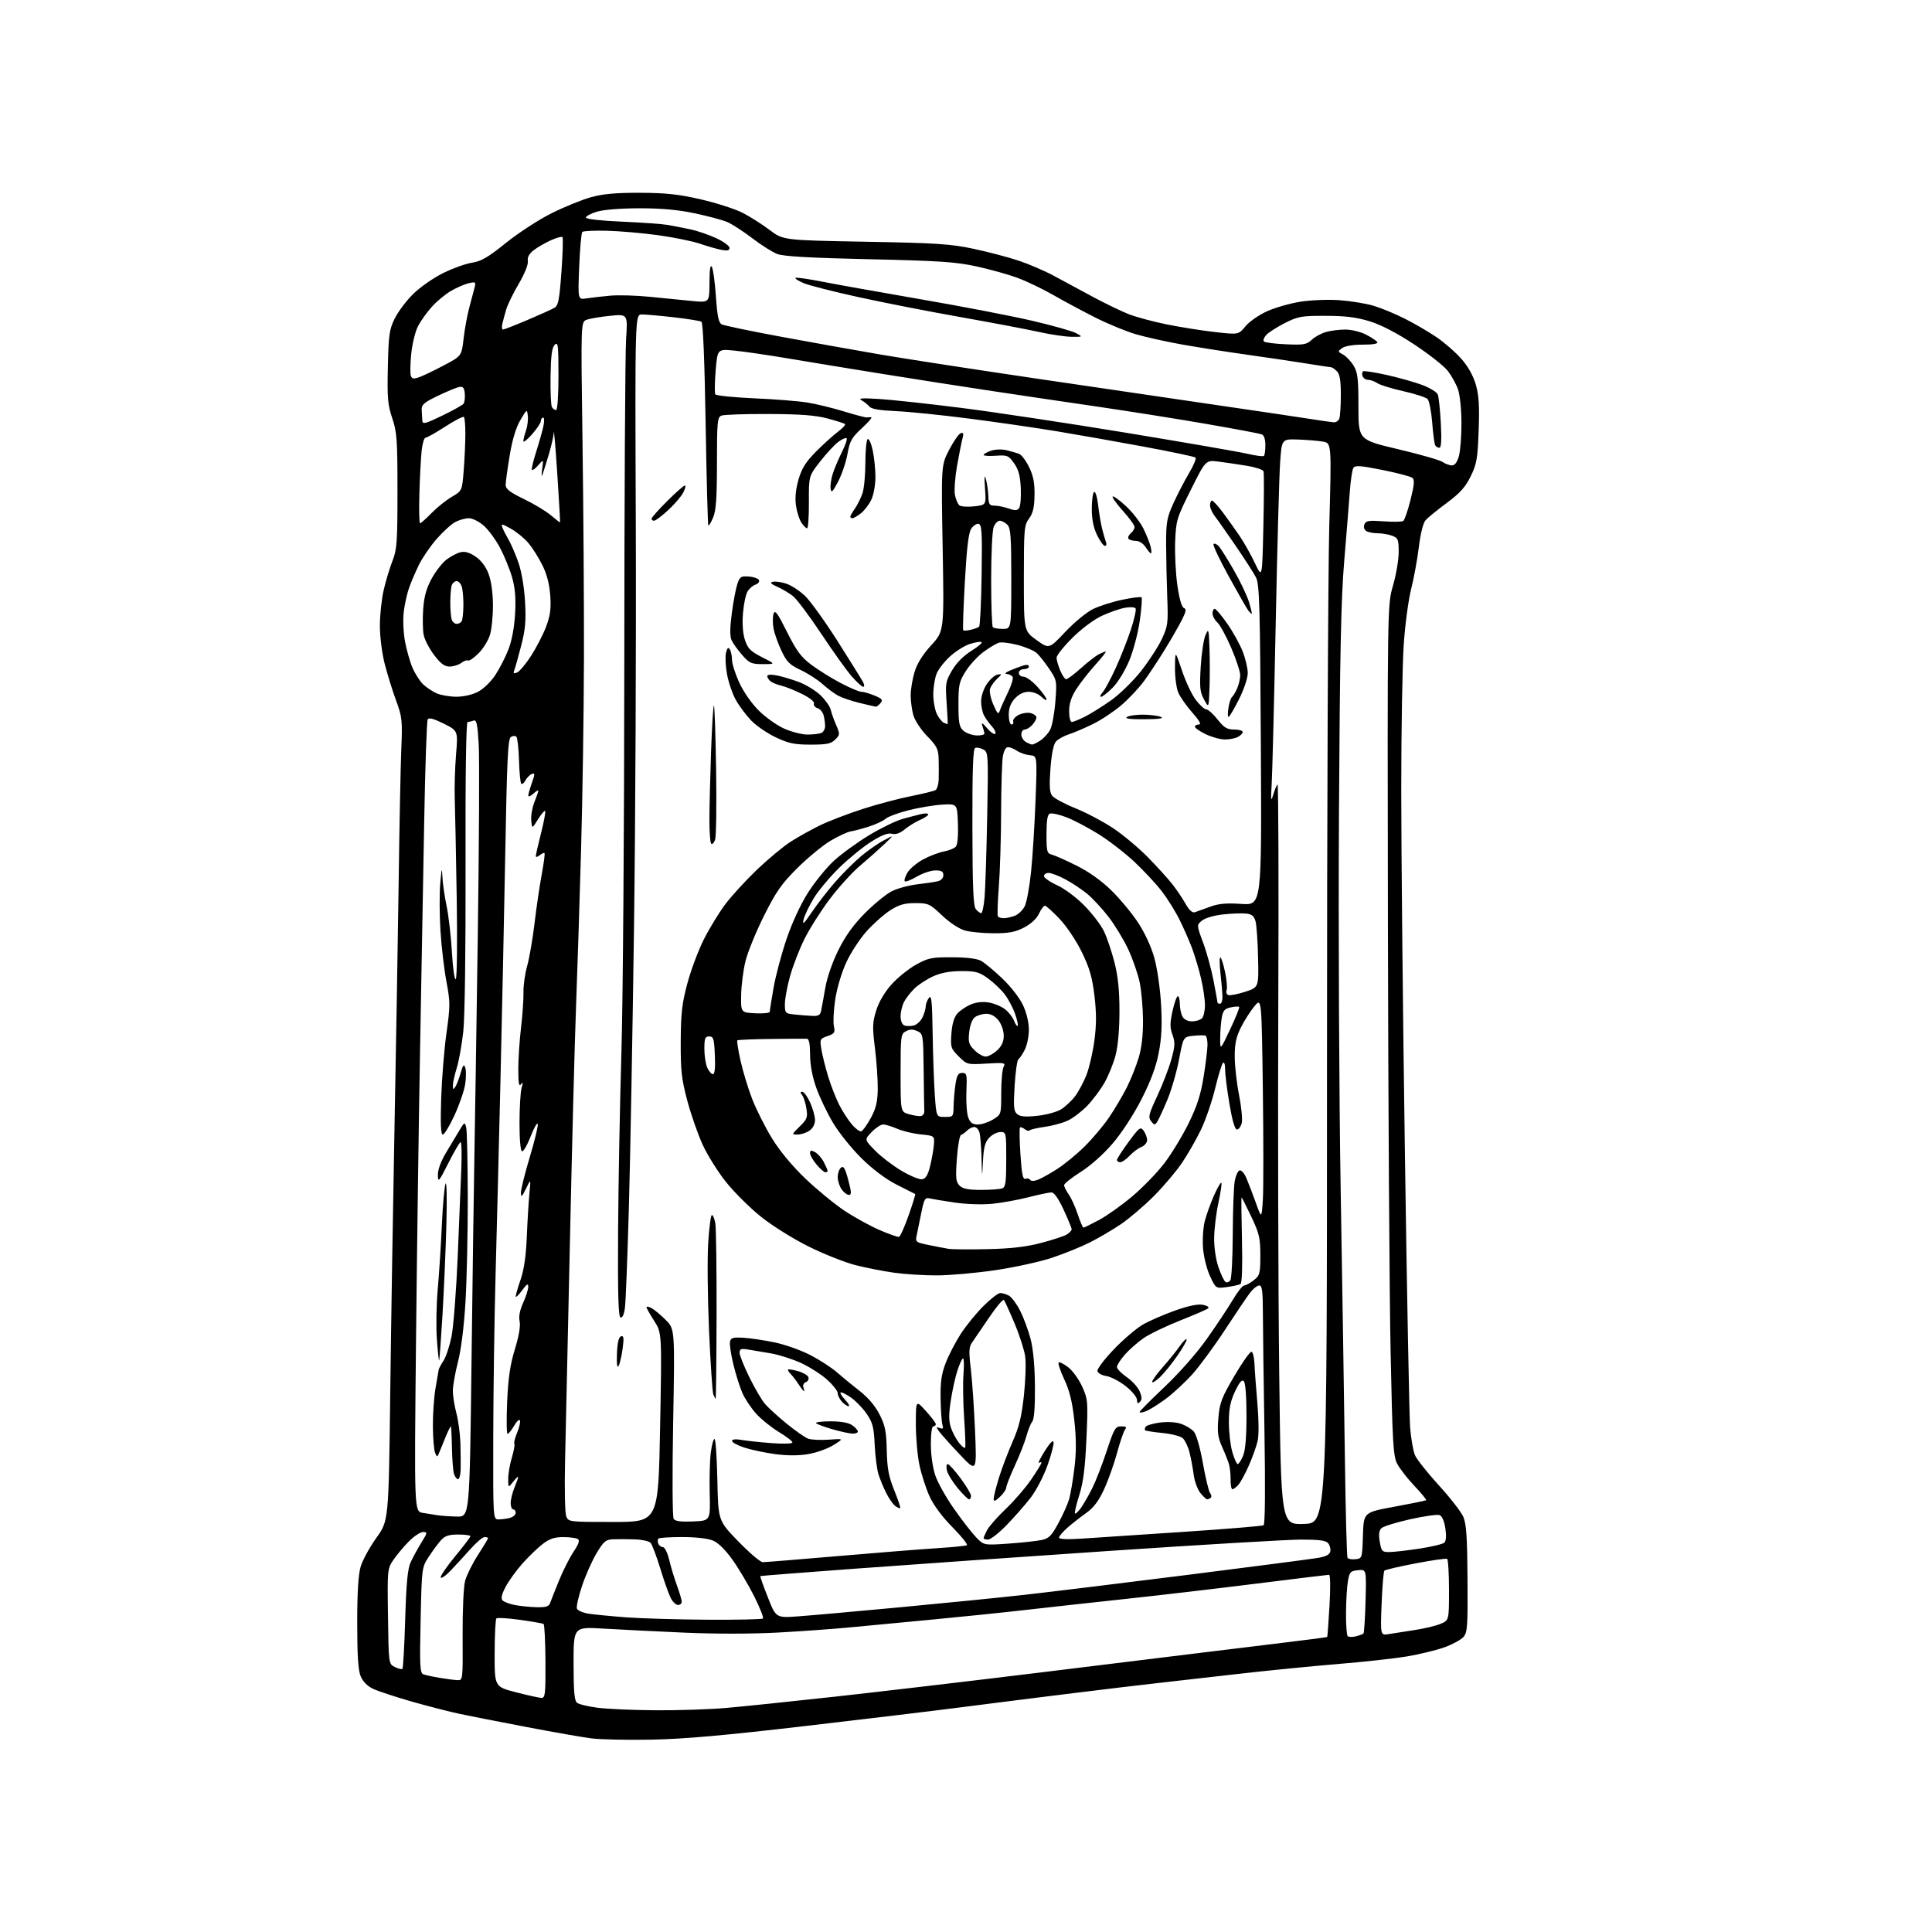 <?xml version="1.0" encoding="UTF-8" standalone="no"?>
<svg 
  version="1.1" 
  xmlns="http://www.w3.org/2000/svg" 
  xmlns:xlink="http://www.w3.org/1999/xlink" 
  xmlns:svg="http://www.w3.org/2000/svg"
  xmlns:rdf="http://www.w3.org/1999/02/22-rdf-syntax-ns#"
  xmlns:cc="http://creativecommons.org/ns#"
  xmlns:dc="http://purl.org/dc/elements/1.1/"
  viewBox="0 0 768 768"
  width="768"
  height="768"
>
<style>svg {background-color: white; }</style>"
<path stroke="none" fill="black" fill-rule="evenodd" d="M259.00,691.54C249.38,691.72 238.57,691.49 235.00,691.02C231.43,690.56 219.95,688.55 209.50,686.55C199.05,684.56 187.12,682.22 183.00,681.35C178.88,680.49 170.16,678.25 163.64,676.39C157.12,674.52 150.20,672.24 148.27,671.32C146.07,670.28 144.24,668.42 143.38,666.36C142.38,663.98 142.00,658.11 142.00,645.19C142.00,632.78 142.43,625.90 143.39,622.68C144.16,620.13 146.97,615.00 149.64,611.27C154.50,604.50 154.50,604.50 155.14,553.00C155.49,524.67 156.26,477.20 156.83,447.50C157.41,417.80 158.14,374.60 158.46,351.50C158.77,328.40 159.25,304.10 159.53,297.50C160.00,286.39 159.85,284.98 157.46,278.50C156.04,274.65 154.01,268.12 152.95,264.00C151.86,259.78 151.01,253.14 151.01,248.81C151.00,244.58 151.69,238.15 152.53,234.52C153.37,230.88 154.95,225.66 156.03,222.92C157.79,218.47 158.00,215.44 158.00,195.16C158.00,174.76 157.78,171.75 155.93,166.25C154.13,160.92 153.89,158.19 154.18,145.80C154.46,133.15 154.77,130.94 156.88,126.67C158.19,124.01 161.43,119.67 164.09,117.01C166.74,114.35 172.09,110.59 175.97,108.65C179.86,106.71 185.10,104.81 187.62,104.43C191.29,103.88 193.98,102.31 201.16,96.53C206.09,92.56 214.26,87.25 219.31,84.74C224.37,82.22 231.43,79.36 235.00,78.37C239.77,77.06 244.97,76.60 254.50,76.64C264.77,76.68 269.84,77.23 278.62,79.26C284.73,80.67 292.13,83.05 295.06,84.53C298.00,86.02 302.86,89.09 305.87,91.37C311.34,95.50 311.34,95.50 343.92,96.09C372.34,96.60 377.84,96.96 387.00,98.90C392.77,100.13 400.88,102.26 405.00,103.64C409.12,105.02 415.43,107.74 419.00,109.68C422.57,111.63 429.55,115.39 434.50,118.04C439.45,120.69 445.85,123.78 448.73,124.91C451.60,126.03 458.35,127.85 463.73,128.94C469.10,130.03 477.74,131.41 482.91,131.99C492.33,133.06 492.33,133.06 495.10,129.69C496.63,127.84 500.50,125.15 503.72,123.71C506.93,122.27 512.92,120.56 517.03,119.92C521.14,119.28 528.10,119.01 532.50,119.33C536.90,119.65 542.98,120.65 546.00,121.54C549.02,122.44 554.63,124.76 558.47,126.70C562.30,128.63 567.98,131.95 571.09,134.06C574.20,136.17 578.61,140.02 580.89,142.61C583.54,145.62 585.62,149.32 586.65,152.85C587.88,157.11 588.15,161.30 587.79,171.09C587.39,182.34 587.02,184.43 584.62,189.34C582.53,193.62 580.39,196.01 575.17,199.88C571.46,202.63 567.68,205.70 566.77,206.70C565.73,207.85 564.70,211.87 564.01,217.52C563.40,222.46 562.02,229.97 560.94,234.20C559.86,238.44 558.54,248.34 558.01,256.20C557.47,264.07 557.02,290.07 557.02,314.00C557.01,337.93 557.66,402.95 558.47,458.50C559.27,514.05 560.21,563.10 560.55,567.50C560.90,571.90 561.77,576.85 562.49,578.50C563.22,580.15 567.48,585.52 571.97,590.44C576.46,595.36 580.83,600.99 581.68,602.94C582.90,605.74 583.26,611.00 583.36,627.64C583.49,646.70 583.32,648.97 581.70,650.77C580.71,651.87 577.33,653.70 574.20,654.83C571.06,655.96 564.45,657.57 559.50,658.42C554.55,659.26 541.95,660.65 531.50,661.50C521.05,662.36 502.82,664.18 491.00,665.54C479.18,666.91 465.23,668.50 460.00,669.07C454.77,669.64 439.70,671.44 426.50,673.07C413.30,674.70 393.95,677.14 383.50,678.49C373.05,679.85 344.70,683.26 320.50,686.08C287.95,689.87 271.95,691.29 259.00,691.54zM260.50,679.86C269.30,679.93 281.90,679.51 288.50,678.95C295.10,678.38 314.68,676.35 332.00,674.44C349.32,672.53 385.55,668.27 412.50,664.97C439.45,661.67 468.70,658.08 477.50,656.99C486.30,655.90 501.13,654.09 510.45,652.97C519.77,651.85 527.49,650.84 527.59,650.72C527.69,650.60 528.10,644.99 528.50,638.25C528.91,631.25 528.84,626.00 528.33,626.00C527.85,626.00 514.86,627.58 499.47,629.51C484.09,631.44 460.93,634.16 448.00,635.54C435.07,636.93 416.85,638.93 407.50,640.00C398.15,641.07 380.82,642.85 369.00,643.96C357.18,645.07 342.78,646.44 337.01,646.99C331.24,647.54 318.87,648.43 309.51,648.95C299.06,649.53 284.59,649.55 272.00,649.00C260.73,648.50 246.21,647.78 239.75,647.39C228.00,646.69 228.00,646.69 228.00,661.22C228.00,672.13 228.33,676.03 229.34,676.86C230.07,677.47 233.78,678.37 237.59,678.86C241.39,679.35 251.70,679.80 260.50,679.86zM215.20,674.94C216.73,674.99 216.89,673.53 216.83,660.48C216.78,652.50 216.45,645.78 216.08,645.55C215.71,645.32 211.48,644.58 206.69,643.91C201.90,643.24 197.68,642.99 197.32,643.35C196.96,643.71 196.65,649.97 196.63,657.25C196.60,670.50 196.60,670.50 205.05,672.69C209.70,673.89 214.27,674.91 215.20,674.94zM181.75,667.88C184.00,668.00 184.00,668.00 183.90,650.23C183.84,640.15 184.27,630.70 184.89,628.39C185.50,626.16 187.79,621.54 189.99,618.13C192.20,614.72 194.00,611.72 194.00,611.47C194.00,611.21 193.38,611.00 192.63,611.00C191.87,611.00 189.35,613.14 187.02,615.75C184.69,618.36 181.16,622.21 179.16,624.31C177.17,626.40 175.38,627.64 175.19,627.07C175.00,626.49 177.58,622.72 180.92,618.67C184.26,614.63 187.00,611.03 187.00,610.66C187.00,610.30 184.83,610.00 182.17,610.00C178.44,610.00 176.88,610.51 175.30,612.25C174.18,613.49 172.00,616.44 170.46,618.81C167.67,623.10 167.66,623.17 167.20,644.04C166.79,662.20 166.94,665.04 168.27,665.55C169.11,665.87 171.98,666.50 174.65,666.95C177.32,667.40 180.51,667.82 181.75,667.88zM159.97,663.37C160.26,663.08 160.76,654.21 161.07,643.67C161.51,629.17 162.04,623.65 163.25,621.00C164.13,619.08 166.04,615.59 167.48,613.25C169.94,609.28 169.99,609.00 168.17,609.00C167.10,609.00 164.56,610.69 162.52,612.75C160.47,614.81 157.71,618.11 156.38,620.08C154.00,623.60 153.96,624.00 154.23,642.55C154.50,661.44 154.50,661.44 156.97,662.67C158.32,663.35 159.67,663.66 159.97,663.37zM538.97,650.47C540.36,650.12 541.72,649.61 542.00,649.34C542.27,649.06 542.65,643.22 542.83,636.35C543.17,623.86 543.17,623.86 539.84,624.18C536.83,624.47 536.46,624.87 535.82,628.50C535.43,630.70 535.09,636.36 535.06,641.08C535.03,645.80 535.32,649.99 535.72,650.39C536.12,650.78 537.58,650.82 538.97,650.47zM552.11,649.57C553.98,649.25 558.59,648.53 562.38,647.96C566.16,647.39 570.77,646.29 572.63,645.51C576.00,644.10 576.00,644.10 576.00,632.11C576.00,625.51 575.66,619.92 575.25,619.67C574.84,619.42 569.20,620.23 562.72,621.47C556.25,622.71 550.67,624.00 550.32,624.35C549.98,624.69 549.48,630.64 549.21,637.56C548.72,650.14 548.72,650.14 552.11,649.57zM281.08,643.86C292.95,643.94 302.94,643.72 303.28,643.38C303.63,643.04 302.07,639.10 299.84,634.63C297.60,630.16 293.74,623.64 291.26,620.15C288.39,616.10 285.54,613.29 283.41,612.40C281.40,611.56 276.53,611.00 271.20,611.00C266.32,611.00 262.06,611.27 261.74,611.60C261.41,611.93 261.38,612.83 261.68,613.60C261.97,614.37 262.80,615.00 263.51,615.00C264.24,615.00 265.34,617.23 266.03,620.11C266.70,622.92 268.09,627.52 269.13,630.34C270.16,633.16 271.00,636.04 271.00,636.74C271.00,637.43 270.34,638.00 269.53,638.00C268.71,638.00 267.41,636.76 266.63,635.25C265.85,633.74 263.98,628.45 262.47,623.50C260.96,618.55 259.22,613.96 258.61,613.30C258.00,612.64 255.25,612.02 252.50,611.93C249.75,611.83 245.91,611.81 243.96,611.88C240.81,611.99 240.07,612.58 237.21,617.30C235.44,620.22 232.83,626.08 231.40,630.33C229.97,634.57 229.05,638.68 229.34,639.45C229.64,640.23 231.82,641.15 234.19,641.50C236.56,641.84 243.22,642.49 249.00,642.92C254.78,643.36 269.21,643.78 281.08,643.86zM317.48,642.51C322.44,642.15 340.68,640.53 358.00,638.90C375.32,637.28 397.60,635.05 407.50,633.94C417.40,632.83 446.65,629.25 472.50,625.99C498.35,622.73 521.52,619.71 523.99,619.28C527.14,618.73 528.59,617.96 528.82,616.70C529.01,615.71 528.62,614.25 527.96,613.45C527.06,612.36 524.34,612.00 517.13,612.01C511.83,612.02 477.80,614.03 441.50,616.48C405.20,618.93 359.07,622.15 339.00,623.64C318.93,625.12 302.38,626.42 302.24,626.52C302.09,626.61 303.43,630.40 305.22,634.93C308.46,643.18 308.46,643.18 317.48,642.51zM213.28,638.89C217.00,638.97 218.20,638.61 218.67,637.25C219.01,636.29 220.60,632.25 222.22,628.28C223.84,624.31 226.45,619.14 228.02,616.80C230.07,613.75 230.54,612.33 229.69,611.79C229.04,611.37 226.44,611.02 223.93,611.02C220.47,611.00 218.48,611.67 215.75,613.75C213.77,615.26 210.13,618.77 207.66,621.55C205.20,624.32 202.18,628.51 200.95,630.86C199.36,633.93 199.04,635.44 199.81,636.21C200.41,636.81 202.61,637.63 204.70,638.03C206.79,638.44 210.65,638.82 213.28,638.89zM303.20,620.99C304.13,620.99 317.63,619.90 333.20,618.56C348.76,617.22 366.45,615.81 372.50,615.43C378.55,615.05 383.88,614.52 384.35,614.25C384.82,613.98 382.25,610.77 378.65,607.13C374.58,603.02 371.11,598.35 369.51,594.83C368.09,591.72 366.28,586.09 365.48,582.33C364.69,578.58 364.05,571.23 364.06,566.00C364.08,556.50 364.08,556.50 368.04,560.88C370.22,563.29 372.00,565.65 372.00,566.13C372.00,566.61 371.55,567.00 371.00,567.00C370.42,567.00 370.01,570.06 370.03,574.25C370.05,578.50 370.80,583.61 371.83,586.60C372.80,589.41 376.05,595.22 379.05,599.51C382.05,603.80 385.96,608.88 387.75,610.80C390.99,614.30 390.99,614.30 400.75,613.62C406.11,613.24 412.07,612.60 414.00,612.19C416.97,611.56 417.99,610.54 420.73,605.47C422.51,602.19 424.42,597.92 424.98,596.00C425.54,594.08 426.49,588.53 427.08,583.67C427.87,577.28 427.86,572.03 427.06,564.67C426.25,557.19 425.18,552.85 423.04,548.27C421.44,544.84 420.46,541.84 420.86,541.59C421.26,541.34 423.01,542.24 424.73,543.59C426.46,544.94 428.93,548.40 430.22,551.27C432.46,556.29 432.53,557.13 431.87,572.00C431.35,583.61 430.64,589.22 429.02,594.35C427.83,598.11 427.07,601.40 427.32,601.65C427.57,601.91 428.67,600.85 429.76,599.31C430.85,597.76 432.86,594.25 434.23,591.50C435.60,588.75 438.17,582.11 439.94,576.75C442.89,567.82 443.38,567.00 445.70,567.00C447.61,567.00 447.99,567.31 447.23,568.25C446.68,568.94 445.25,573.10 444.06,577.50C442.87,581.90 440.55,588.42 438.90,592.00C436.73,596.70 434.75,599.32 431.74,601.47C429.44,603.10 426.09,605.74 424.28,607.32C422.48,608.91 421.00,610.66 421.00,611.22C421.00,611.88 424.25,612.02 430.25,611.61C435.34,611.27 453.42,610.06 470.43,608.94C487.45,607.81 501.79,606.63 502.31,606.31C502.88,605.95 503.01,591.74 502.65,569.61C502.32,549.75 502.03,528.44 502.02,522.25C502.00,513.19 501.72,511.00 500.58,511.00C499.79,511.00 498.19,512.24 497.02,513.75C495.85,515.26 491.36,521.90 487.04,528.50C482.72,535.10 476.83,543.12 473.94,546.33C471.06,549.54 466.30,553.93 463.37,556.10C460.44,558.26 456.90,560.47 455.52,560.99C454.13,561.52 453.00,561.67 453.00,561.32C453.00,560.97 457.46,556.49 462.90,551.35C468.70,545.88 475.67,537.96 479.72,532.25C483.52,526.89 488.16,519.91 490.03,516.75C491.89,513.59 493.94,511.00 494.58,511.00C495.21,511.00 496.92,510.07 498.37,508.93C500.81,507.00 501.00,506.29 501.00,499.03C501.00,492.11 500.58,490.33 497.39,483.60C495.40,479.42 493.67,476.00 493.54,476.00C493.40,476.00 493.48,483.61 493.70,492.91C493.94,503.18 493.72,510.06 493.13,510.42C492.60,510.75 490.18,511.29 487.75,511.62C483.33,512.23 483.33,512.23 481.03,507.36C479.77,504.69 478.51,499.71 478.24,496.30C477.96,492.90 478.25,488.06 478.88,485.55C479.52,483.04 481.16,478.44 482.53,475.34C483.90,472.23 485.24,469.90 485.50,470.16C485.76,470.42 485.24,473.98 484.35,478.07C483.46,482.16 482.70,488.43 482.65,492.00C482.59,495.87 483.29,500.62 484.36,503.74C485.34,506.62 486.62,509.26 487.19,509.62C487.76,509.97 488.62,509.64 489.10,508.88C489.58,508.12 490.00,499.85 490.04,490.50C490.08,481.15 490.43,471.74 490.81,469.58C491.19,467.43 492.06,465.48 492.73,465.26C493.41,465.03 494.61,466.34 495.40,468.17C496.19,470.00 497.89,474.43 499.17,478.00C501.50,484.50 501.50,484.50 502.00,477.01C502.27,472.90 502.27,453.12 502.00,433.07C501.50,396.61 501.50,396.61 498.69,399.95C497.15,401.78 494.75,405.53 493.36,408.28C491.40,412.15 490.82,414.80 490.82,419.95C490.82,423.62 491.59,430.51 492.54,435.25C493.48,439.99 493.96,445.03 493.61,446.44C493.25,447.85 492.39,449.00 491.70,449.00C490.88,449.00 489.84,445.42 488.71,438.75C487.76,433.11 486.99,426.95 486.99,425.05C487.00,423.03 486.64,422.00 486.13,422.55C485.65,423.07 484.25,427.67 483.01,432.77C481.78,437.88 479.26,445.18 477.43,449.02C475.59,452.85 472.19,458.80 469.87,462.24C467.54,465.68 462.46,471.68 458.57,475.57C454.68,479.46 448.80,484.46 445.50,486.69C442.20,488.91 436.68,492.15 433.22,493.89C429.77,495.63 423.02,498.37 418.22,499.97C413.43,501.58 403.20,503.81 395.50,504.94C387.80,506.07 377.37,506.99 372.32,506.99C367.27,507.00 359.69,506.52 355.47,505.93C351.24,505.34 344.35,503.99 340.14,502.93C335.94,501.86 327.55,498.54 321.50,495.54C315.26,492.44 307.04,487.30 302.49,483.66C298.08,480.13 291.83,473.92 288.60,469.87C285.37,465.82 281.18,459.12 279.30,455.00C277.41,450.88 274.67,443.00 273.20,437.50C270.92,428.92 270.55,425.58 270.60,414.00C270.66,402.81 271.10,398.87 273.23,390.94C274.64,385.68 277.59,377.80 279.78,373.44C281.98,369.07 285.82,362.77 288.33,359.43C290.84,356.10 296.52,349.90 300.95,345.67C305.39,341.43 311.42,336.43 314.36,334.55C317.30,332.67 322.57,329.74 326.07,328.04C329.58,326.35 337.18,323.43 342.97,321.57C348.76,319.70 357.38,317.41 362.12,316.48C366.86,315.54 371.25,314.46 371.88,314.07C372.51,313.69 373.07,311.82 373.14,309.94C373.20,308.05 373.20,304.40 373.13,301.84C373.02,297.76 372.45,296.62 368.55,292.61C366.05,290.03 363.64,286.38 363.06,284.26C362.48,282.19 362.01,278.67 362.01,276.43C362.00,274.19 362.68,270.06 363.52,267.24C364.56,263.75 366.69,260.32 370.18,256.50C375.31,250.88 375.31,250.88 374.72,217.90C374.13,184.92 374.13,184.92 377.32,178.79C379.07,175.42 381.13,172.45 381.90,172.19C382.95,171.85 383.14,172.33 382.65,174.12C382.28,175.43 381.31,180.30 380.48,184.94C379.66,189.58 379.26,194.85 379.59,196.65C379.93,198.45 380.72,200.35 381.35,200.87C381.98,201.39 384.64,201.57 387.26,201.28C392.03,200.74 392.03,200.74 391.55,194.12C391.22,189.52 391.33,188.42 391.92,190.50C392.38,192.15 392.82,195.19 392.88,197.25C392.98,200.49 393.32,201.00 395.35,201.00C396.64,201.00 399.17,201.51 400.96,202.14C403.57,203.05 404.40,203.00 405.15,201.89C405.66,201.12 405.94,197.56 405.77,193.98C405.54,189.07 404.88,186.64 403.10,184.14C400.90,181.05 400.41,180.85 395.87,181.16C393.19,181.35 391.00,181.21 391.00,180.85C391.00,180.49 392.31,179.74 393.91,179.18C395.59,178.60 398.22,178.51 400.16,178.97C402.00,179.41 404.27,180.09 405.20,180.47C406.14,180.86 407.91,183.24 409.12,185.76C410.77,189.15 411.32,192.02 411.24,196.82C411.17,201.71 410.63,204.00 409.07,206.12C407.13,208.74 407.00,210.24 407.00,229.87C407.00,250.81 407.00,250.81 412.01,254.41C417.02,258.01 417.02,258.01 423.42,251.23C426.95,247.50 431.86,243.42 434.36,242.18C436.85,240.93 442.12,239.24 446.07,238.42C450.02,237.59 453.49,237.16 453.78,237.45C454.07,237.74 453.76,241.91 453.08,246.73C452.40,251.61 450.54,258.64 448.89,262.61C447.20,266.66 444.35,271.32 442.29,273.37C440.30,275.37 438.22,277.00 437.68,277.00C437.13,277.00 437.42,276.20 438.30,275.22C439.19,274.24 441.55,269.85 443.55,265.47C445.55,261.09 448.26,254.19 449.58,250.14C450.90,246.10 451.73,242.37 451.42,241.86C451.10,241.35 449.19,241.23 447.17,241.60C445.15,241.96 441.02,243.40 438.00,244.80C434.78,246.30 429.91,249.94 426.25,253.59C422.81,257.01 420.00,260.55 420.00,261.44C420.00,262.33 420.65,264.62 421.45,266.53C422.25,268.44 423.32,270.00 423.84,270.00C424.36,270.00 426.97,268.04 429.64,265.65C432.31,263.26 435.48,260.79 436.68,260.15C437.89,259.52 439.16,259.00 439.53,259.00C439.89,259.00 438.05,261.36 435.44,264.25C432.82,267.14 429.41,271.50 427.84,273.95C425.85,277.07 425.00,279.68 425.00,282.70C425.00,285.06 425.47,287.00 426.04,287.00C426.61,287.00 428.97,286.05 431.29,284.88C433.61,283.71 438.29,280.78 441.71,278.36C445.13,275.94 450.48,270.70 453.61,266.73C456.73,262.75 460.45,257.02 461.86,254.00C464.24,248.90 464.40,247.70 464.00,237.50C463.77,231.45 463.57,222.00 463.55,216.50C463.53,207.53 463.83,205.83 466.48,200.00C468.10,196.43 470.90,191.04 472.69,188.03C474.49,185.02 475.63,182.26 475.23,181.89C474.83,181.52 465.50,179.56 454.50,177.52C443.50,175.48 427.98,172.74 420.00,171.42C412.02,170.10 396.50,167.85 385.50,166.43C374.50,165.00 361.28,163.65 356.12,163.43C349.73,163.15 346.38,162.58 345.62,161.64C345.00,160.87 343.60,159.75 342.50,159.14C340.97,158.29 342.62,158.17 349.50,158.60C354.45,158.91 369.07,160.50 382.00,162.13C394.93,163.76 424.45,168.21 447.60,172.02C470.76,175.84 492.44,179.59 495.79,180.37C499.14,181.15 502.13,181.54 502.44,181.23C502.75,180.92 503.00,178.99 503.00,176.94C503.00,174.59 502.46,173.01 501.54,172.65C500.73,172.34 490.95,170.50 479.79,168.56C468.63,166.62 448.70,163.46 435.50,161.53C422.30,159.61 402.73,156.71 392.00,155.08C381.27,153.46 362.60,150.54 350.50,148.59C338.40,146.65 321.75,143.91 313.50,142.52C305.25,141.13 295.51,139.71 291.85,139.36C285.20,138.73 285.20,138.73 284.49,147.28C284.10,151.98 284.04,156.25 284.35,156.76C284.67,157.27 291.58,157.97 299.71,158.33C307.85,158.68 317.43,159.44 321.00,160.02C324.57,160.60 331.15,162.21 335.61,163.59C340.07,164.96 344.12,166.02 344.61,165.93C345.10,165.84 345.88,165.82 346.35,165.88C346.81,165.95 345.11,167.91 342.57,170.25C338.55,173.95 337.82,175.26 336.89,180.43C336.31,183.69 334.63,188.64 333.17,191.43C330.95,195.64 330.45,196.12 330.18,194.23C330.00,192.99 330.40,190.29 331.06,188.23C331.73,186.18 333.37,182.32 334.70,179.65C336.04,176.98 336.87,174.54 336.55,174.22C336.23,173.90 334.74,174.55 333.23,175.66C331.73,176.78 328.48,180.29 326.00,183.47C321.50,189.25 321.50,189.25 321.55,199.62C321.58,205.33 321.25,210.00 320.82,210.00C320.40,210.00 319.36,208.96 318.53,207.69C317.70,206.41 316.73,203.33 316.39,200.84C315.98,197.87 316.34,194.33 317.43,190.58C318.71,186.19 320.31,183.64 324.30,179.60C327.16,176.72 331.06,173.17 332.97,171.73C334.88,170.29 336.20,168.87 335.92,168.58C335.63,168.29 332.49,167.29 328.95,166.35C324.13,165.07 318.20,164.62 305.50,164.57C296.15,164.53 287.71,164.82 286.75,165.22C285.17,165.87 285.00,167.74 285.00,184.00C285.00,197.86 284.65,202.91 283.49,205.69C282.65,207.68 281.79,209.13 281.57,208.90C281.35,208.68 280.87,190.50 280.50,168.51C280.08,143.15 279.47,128.29 278.82,127.89C278.26,127.54 273.33,126.75 267.87,126.13C262.40,125.51 256.69,125.00 255.17,125.00C252.42,125.00 252.42,125.00 252.74,208.75C252.92,254.81 252.60,326.70 252.03,368.50C251.46,410.30 250.54,460.48 249.99,480.00C249.44,499.52 248.74,517.44 248.43,519.81C248.07,522.50 247.42,523.97 246.68,523.72C245.80,523.42 245.55,514.72 245.70,489.41C245.81,470.76 246.41,438.85 247.02,418.50C247.63,398.15 248.15,328.21 248.17,263.07C248.19,197.94 248.51,140.19 248.88,134.74C249.54,124.84 249.54,124.84 242.52,125.54C238.66,125.93 234.46,126.64 233.20,127.12C230.89,127.99 230.89,127.99 231.55,175.25C231.92,201.24 232.18,240.05 232.13,261.50C232.08,282.95 231.57,317.38 230.98,338.00C230.40,358.62 229.50,386.52 228.99,400.00C228.47,413.48 227.38,455.32 226.57,493.00C225.75,530.67 224.88,570.23 224.62,580.90C224.37,591.57 224.57,601.36 225.06,602.65C225.95,605.00 225.99,605.00 243.82,605.00C261.69,605.00 261.69,605.00 262.40,567.43C263.11,529.85 263.11,529.85 260.06,525.09C258.38,522.47 257.00,520.01 257.00,519.63C257.00,519.24 257.90,519.41 259.00,520.00C260.11,520.59 262.64,522.71 264.64,524.70C268.26,528.33 268.26,528.33 267.59,565.42C267.21,586.40 267.30,603.06 267.80,603.80C268.41,604.71 270.75,605.01 275.53,604.80C282.39,604.50 282.39,604.50 282.12,593.79C281.97,587.90 282.16,580.59 282.54,577.54C282.92,574.49 283.59,572.00 284.03,572.00C284.47,572.00 284.98,579.31 285.16,588.25C285.50,604.50 285.50,604.50 293.50,612.74C297.90,617.27 302.26,620.98 303.20,620.99zM538.84,619.81C541.48,619.50 541.50,619.43 541.79,610.34C542.07,601.18 542.07,601.18 554.29,598.94C561.00,597.71 566.68,596.55 566.91,596.36C567.13,596.17 565.05,593.63 562.28,590.70C559.51,587.78 556.44,583.84 555.44,581.94C553.83,578.87 553.54,574.10 552.79,537.50C552.32,514.95 551.84,438.90 551.72,368.50C551.50,240.50 551.50,240.50 553.75,232.74C554.99,228.47 556.00,222.50 556.00,219.46C556.00,214.47 555.76,213.86 553.43,212.98C552.02,212.44 549.44,211.99 547.68,211.98C545.93,211.98 543.87,211.57 543.10,211.09C542.28,210.56 541.98,209.49 542.37,208.47C542.94,206.98 544.03,206.81 549.94,207.23C553.73,207.50 557.27,207.45 557.80,207.11C558.32,206.77 559.63,203.00 560.70,198.72C562.19,192.77 562.37,190.72 561.45,189.96C560.80,189.42 555.44,188.00 549.54,186.82C540.67,185.05 538.67,184.91 537.98,186.03C537.52,186.77 536.89,191.01 536.57,195.44C536.25,199.87 535.25,212.28 534.35,223.00C533.07,238.24 532.61,260.31 532.26,324.00C532.00,368.82 532.31,435.88 532.94,473.00C533.57,510.12 534.32,558.03 534.61,579.46C534.90,600.88 535.37,618.80 535.66,619.26C535.95,619.73 537.38,619.98 538.84,619.81zM552.34,616.96C554.08,616.95 559.47,616.33 564.33,615.59C569.18,614.85 573.62,613.78 574.20,613.20C574.84,612.56 574.98,610.36 574.55,607.52C574.13,604.70 573.24,602.65 572.28,602.28C571.40,601.94 566.15,602.68 560.60,603.92C555.04,605.16 549.89,606.76 549.14,607.48C548.18,608.40 547.99,609.98 548.48,612.89C549.13,616.70 549.41,617.00 552.34,616.96zM392.78,612.00C391.80,612.00 391.00,611.75 391.00,611.45C391.00,611.15 391.63,609.69 392.41,608.20C393.19,606.72 396.54,602.93 399.85,599.78C403.17,596.63 407.71,591.37 409.94,588.08C412.17,584.80 414.00,581.83 414.00,581.50C414.00,581.16 413.55,581.16 413.01,581.50C412.46,581.83 413.47,579.76 415.26,576.89C417.29,573.62 418.62,572.27 418.81,573.26C418.98,574.14 417.89,578.32 416.38,582.56C414.88,586.80 411.86,592.57 409.69,595.38C407.51,598.20 403.22,603.09 400.15,606.25C397.08,609.41 393.76,612.00 392.78,612.00zM518.37,605.79C527.50,605.50 527.50,605.50 527.50,424.00C527.50,324.18 527.91,227.57 528.40,209.32C529.31,176.15 529.31,176.15 525.90,175.55C524.03,175.22 519.58,174.85 516.00,174.72C509.50,174.50 509.50,174.50 508.86,184.00C508.50,189.22 507.71,218.25 507.10,248.50C506.49,278.75 505.78,307.10 505.52,311.50C505.13,318.17 505.23,318.92 506.10,316.00C506.68,314.07 507.46,312.18 507.83,311.80C508.20,311.41 508.34,350.34 508.14,398.30C507.95,446.26 508.11,512.63 508.51,545.79C509.24,606.07 509.24,606.07 518.37,605.79zM198.25,603.99C199.49,603.98 201.51,603.70 202.75,603.37C203.99,603.04 205.00,602.14 205.00,601.38C205.00,600.62 204.55,600.00 204.00,600.00C203.45,600.00 203.00,598.86 203.00,597.47C203.00,596.08 203.68,593.32 204.50,591.35C205.32,589.37 205.99,587.47 205.98,587.13C205.97,586.78 205.08,587.62 204.00,589.00C202.04,591.50 202.04,591.50 202.02,587.91C202.01,585.93 202.65,582.14 203.45,579.49C204.25,576.83 204.71,574.33 204.46,573.94C204.21,573.54 204.71,571.55 205.56,569.51C206.41,567.48 206.92,565.29 206.69,564.66C206.46,564.02 205.42,564.96 204.38,566.74C203.35,568.53 202.17,569.99 201.77,569.99C201.37,570.00 201.29,564.26 201.60,557.25C202.03,547.69 202.79,542.45 204.68,536.32C206.28,531.10 206.96,527.10 206.56,525.26C206.14,523.37 206.61,520.87 207.94,517.94C209.05,515.50 209.97,512.63 209.98,511.56C210.00,510.03 209.47,510.33 207.50,513.00C206.12,514.86 205.00,515.92 205.00,515.35C205.00,514.78 205.89,511.73 206.98,508.56C208.30,504.71 209.11,499.13 209.41,491.66C209.66,485.52 210.13,477.80 210.45,474.50C211.03,468.50 211.03,468.50 209.09,472.50C207.50,475.77 207.13,476.08 207.07,474.19C207.03,472.92 208.62,466.52 210.59,459.97C212.57,453.41 213.99,447.48 213.76,446.79C213.53,446.10 212.26,448.34 210.93,451.77C209.60,455.20 208.06,457.85 207.50,457.67C206.91,457.47 206.50,452.84 206.51,446.41C206.51,440.41 206.88,434.15 207.34,432.50C207.95,430.28 207.89,429.89 207.10,431.00C206.30,432.12 206.03,430.58 206.03,425.00C206.03,420.88 206.52,413.45 207.12,408.50C207.71,403.55 208.15,397.25 208.09,394.50C208.03,391.75 208.69,387.02 209.55,384.00C210.41,380.98 211.74,373.32 212.49,367.00C213.24,360.68 214.53,351.90 215.36,347.51C216.18,343.12 216.67,339.34 216.45,339.12C216.23,338.90 215.36,339.28 214.52,339.98C213.69,340.68 213.00,340.83 213.00,340.31C213.00,339.80 213.94,335.66 215.09,331.11C216.24,326.57 216.97,322.63 216.70,322.37C216.44,322.11 215.16,323.61 213.86,325.70C211.50,329.50 211.50,329.50 211.18,326.15C211.00,324.31 211.57,321.04 212.43,318.88C213.29,316.73 214.00,314.67 214.00,314.32C214.00,313.98 213.10,314.50 212.00,315.50C210.90,316.50 210.00,316.85 210.00,316.28C210.00,315.71 210.65,313.42 211.44,311.18C212.69,307.62 212.69,307.18 211.41,307.67C210.60,307.98 209.47,309.12 208.89,310.20C208.31,311.29 207.55,311.88 207.20,311.53C206.85,311.18 206.45,307.01 206.31,302.28C206.17,297.54 205.71,293.31 205.27,292.87C204.84,292.44 203.85,292.47 203.08,292.95C201.92,293.67 201.52,301.85 200.86,338.66C200.41,363.32 199.54,404.43 198.93,430.00C198.32,455.57 197.44,490.45 196.98,507.50C196.52,524.55 196.11,553.24 196.07,571.25C196.00,604.00 196.00,604.00 198.25,603.99zM181.59,602.86C186.68,603.00 186.68,603.00 187.43,541.75C187.84,508.06 188.36,471.27 188.57,460.00C188.78,448.73 189.39,409.35 189.92,372.50C190.45,335.65 190.62,301.09 190.29,295.70C189.81,287.76 189.43,286.01 188.27,286.45C187.48,286.75 186.41,287.00 185.88,287.00C185.28,287.00 184.97,308.14 185.06,343.75C185.15,377.29 184.78,404.39 184.17,410.00C183.60,415.23 182.43,421.75 181.58,424.50C180.72,427.25 180.02,430.40 180.03,431.50C180.03,433.16 180.20,433.25 181.02,432.00C181.56,431.18 182.51,428.70 183.13,426.50C184.04,423.27 184.39,422.87 184.95,424.42C185.33,425.48 185.31,428.47 184.90,431.07C184.49,433.67 182.57,439.22 180.64,443.40C178.71,447.58 176.63,451.00 176.02,451.00C175.24,451.00 175.05,446.78 175.37,436.75C175.62,428.91 176.56,417.21 177.47,410.74C179.00,399.81 179.00,398.34 177.47,390.24C176.56,385.43 175.49,376.32 175.09,370.00C174.69,363.68 174.66,355.12 175.02,351.00C175.52,345.23 175.71,344.58 175.84,348.18C175.93,350.76 176.67,356.08 177.50,360.00C178.32,363.92 179.29,372.29 179.65,378.61C180.03,385.15 180.69,389.71 181.18,389.22C181.67,388.73 181.83,374.28 181.55,356.92C181.27,339.64 180.92,321.90 180.77,317.50C180.62,313.10 180.85,305.23 181.28,300.00C182.07,290.50 182.07,290.50 176.40,287.66C172.45,285.69 170.51,285.17 170.02,285.96C169.64,286.59 169.01,304.96 168.62,326.80C168.24,348.63 167.50,389.23 166.99,417.00C166.47,444.77 165.74,497.50 165.36,534.17C164.67,600.85 164.67,600.85 168.09,601.40C169.96,601.71 172.62,602.13 174.00,602.34C175.38,602.56 178.79,602.79 181.59,602.86zM357.85,599.49C357.65,599.68 356.78,599.31 355.89,598.66C355.01,598.02 353.39,595.69 352.28,593.50C351.18,591.30 349.78,587.92 349.19,586.00C348.59,584.08 347.92,578.80 347.70,574.27C347.36,567.21 346.89,565.45 344.44,561.91C342.87,559.64 340.01,556.72 338.10,555.42C336.18,554.12 334.40,553.27 334.14,553.53C333.87,553.79 334.71,555.13 336.00,556.50C337.29,557.88 337.89,559.00 337.33,559.00C336.77,559.00 335.57,558.18 334.65,557.17C333.74,556.17 333.00,554.64 333.00,553.79C333.00,552.93 331.14,550.56 328.87,548.50C326.60,546.45 321.97,543.48 318.59,541.89C315.20,540.31 309.74,538.55 306.46,537.99C303.18,537.43 299.04,536.73 297.25,536.44C294.56,536.00 294.00,536.23 294.00,537.76C294.00,538.77 295.76,543.18 297.92,547.55C300.07,551.92 302.88,556.70 304.17,558.17C305.45,559.64 309.30,563.14 312.72,565.94C316.15,568.74 319.97,571.41 321.22,571.88C322.48,572.35 326.20,572.53 329.50,572.29C335.50,571.85 335.50,571.85 331.25,574.48C328.92,575.93 324.34,577.54 321.09,578.06C317.22,578.69 312.63,578.66 307.83,577.99C303.80,577.43 298.36,576.26 295.75,575.40C293.14,574.54 291.00,573.37 291.00,572.79C291.00,572.13 292.38,571.98 294.75,572.39C296.81,572.75 302.21,573.33 306.75,573.67C311.53,574.03 315.00,573.91 315.00,573.38C315.00,572.88 312.59,571.03 309.64,569.26C306.70,567.50 302.62,564.21 300.57,561.95C298.53,559.69 296.04,555.92 295.04,553.58C294.03,551.24 292.44,546.17 291.51,542.31C290.57,538.44 289.97,534.43 290.18,533.39C290.50,531.79 291.32,531.54 295.53,531.78C298.26,531.94 303.88,532.77 308.00,533.64C312.12,534.50 318.51,536.78 322.20,538.70C325.88,540.62 330.61,543.69 332.70,545.52C334.79,547.36 338.86,550.70 341.74,552.94C345.10,555.56 347.94,558.91 349.64,562.27C351.86,566.64 352.33,568.99 352.50,576.50C352.66,583.68 353.25,586.88 355.44,592.32C356.96,596.07 358.04,599.30 357.85,599.49zM397.50,595.00C395.56,596.82 395.00,597.00 395.00,595.78C395.00,594.92 395.94,591.17 397.08,587.46C398.23,583.75 400.68,577.29 402.52,573.10C405.11,567.20 406.13,563.04 407.03,554.65C407.67,548.68 407.89,541.71 407.52,539.15C407.15,536.59 405.25,530.67 403.28,526.00C401.32,521.33 399.42,517.16 399.06,516.75C398.70,516.34 396.05,519.49 393.18,523.75C390.31,528.01 387.27,532.46 386.44,533.63C385.16,535.42 385.07,537.11 385.91,544.13C386.46,548.73 387.22,559.89 387.60,568.92C388.29,585.35 388.29,585.35 381.40,578.04C377.60,574.02 373.92,569.90 373.20,568.88C372.08,567.27 372.13,567.11 373.57,567.66C374.86,568.16 375.10,567.87 374.64,566.40C374.31,565.36 373.98,560.67 373.90,556.00C373.79,549.44 374.24,546.21 375.91,541.85C377.10,538.75 379.78,533.55 381.88,530.30C383.98,527.05 388.04,522.05 390.90,519.20C393.76,516.34 396.78,514.00 397.61,514.00C398.45,514.00 400.00,514.47 401.07,515.04C402.13,515.61 404.14,518.31 405.53,521.05C406.91,523.79 408.78,528.84 409.68,532.27C410.72,536.28 411.34,542.98 411.40,551.09C411.47,559.25 411.09,564.18 410.35,565.09C409.71,565.87 408.68,568.42 408.05,570.77C407.42,573.13 405.35,578.42 403.45,582.53C401.55,586.64 400.00,590.60 400.00,591.33C400.00,592.06 398.88,593.71 397.50,595.00zM385.21,596.00C384.78,596.00 382.78,594.03 380.76,591.62C378.75,589.21 376.80,586.06 376.44,584.62C376.08,583.18 376.21,582.00 376.72,582.00C377.24,582.00 379.54,584.53 381.83,587.63C384.12,590.72 386.00,593.87 386.00,594.63C386.00,595.38 385.65,596.00 385.21,596.00zM479.91,596.00C479.49,596.00 478.24,594.84 477.12,593.43C476.01,592.02 474.83,588.75 474.50,586.18C474.17,583.61 473.42,579.61 472.84,577.30C472.25,574.99 471.03,572.46 470.13,571.68C469.24,570.90 465.61,569.98 462.08,569.63C458.55,569.28 455.47,568.80 455.23,568.56C454.99,568.33 455.07,567.70 455.40,567.16C455.73,566.63 458.24,565.88 460.97,565.50C463.90,565.10 467.33,565.28 469.34,565.95C471.22,566.57 473.54,567.94 474.50,569.00C475.55,570.17 477.00,575.14 478.17,581.66C479.23,587.57 480.52,592.92 481.04,593.55C481.56,594.17 481.69,594.98 481.32,595.34C480.96,595.70 480.32,596.00 479.91,596.00zM489.91,592.00C489.48,592.00 489.15,590.27 489.18,588.15C489.21,586.04 488.90,583.22 488.50,581.90C488.09,580.58 486.86,577.49 485.75,575.03C484.12,571.39 483.85,569.27 484.32,563.69C484.83,557.64 485.59,555.65 490.70,546.93C493.89,541.49 496.95,537.18 497.50,537.35C498.05,537.52 498.57,539.65 498.67,542.08C498.76,544.51 499.28,551.54 499.82,557.71C500.39,564.18 500.45,570.52 499.95,572.73C499.48,574.82 497.91,579.23 496.46,582.52C495.01,585.81 493.12,589.29 492.26,590.25C491.40,591.21 490.34,592.00 489.91,592.00zM182.07,588.00C181.55,588.00 180.84,587.06 180.47,585.91C180.11,584.76 179.74,580.04 179.65,575.41C179.57,570.79 179.36,567.00 179.20,567.00C179.03,567.00 178.19,568.69 177.33,570.75C176.47,572.81 175.32,575.62 174.77,577.00C173.83,579.38 173.74,579.40 172.96,577.50C172.51,576.40 172.11,571.67 172.08,567.00C172.04,562.33 172.50,555.58 173.10,552.00C173.70,548.42 174.28,545.05 174.38,544.50C174.49,543.95 175.36,542.32 176.31,540.89C177.27,539.45 178.69,535.17 179.47,531.39C180.25,527.60 181.36,513.25 181.95,499.50C182.53,485.75 183.18,469.89 183.39,464.25C183.61,458.61 183.48,454.00 183.11,454.00C182.75,454.00 180.57,457.71 178.28,462.25C174.46,469.81 174.11,470.22 174.06,467.12C174.02,465.01 175.22,461.71 177.25,458.31C179.04,455.32 181.45,451.29 182.62,449.35C184.66,445.96 184.76,445.91 185.32,448.16C185.64,449.45 185.92,461.98 185.95,476.00C185.97,490.02 185.56,508.70 185.04,517.50C184.45,527.39 183.30,536.52 182.04,541.41C180.92,545.76 180.01,550.94 180.01,552.91C180.02,554.88 180.65,558.86 181.42,561.75C182.19,564.64 182.91,570.04 183.02,573.75C183.13,577.46 183.17,582.19 183.11,584.25C183.05,586.31 182.58,588.00 182.07,588.00zM492.01,582.00C492.42,582.00 493.37,580.54 494.13,578.75C495.05,576.57 495.50,571.31 495.50,562.80C495.50,555.12 495.08,549.68 494.43,549.03C493.67,548.27 492.66,549.46 490.93,553.15C489.07,557.11 488.50,560.01 488.50,565.42C488.50,569.31 489.12,574.64 489.88,577.25C490.64,579.86 491.60,582.00 492.01,582.00zM383.70,575.40C383.87,574.90 383.67,569.54 383.25,563.49C382.84,557.45 382.73,549.69 383.00,546.25C383.27,542.81 383.20,540.00 382.83,540.00C382.46,540.00 381.46,542.14 380.61,544.75C379.75,547.36 378.56,552.76 377.95,556.75C377.13,562.11 377.14,564.90 377.98,567.44C378.60,569.33 380.08,572.10 381.25,573.60C382.43,575.09 383.53,575.91 383.70,575.40zM338.75,569.88C337.51,569.82 333.95,569.03 330.83,568.13C327.71,567.23 324.83,566.16 324.41,565.75C324.00,565.34 326.57,565.00 330.11,565.00C334.32,565.00 337.32,565.54 338.78,566.56C340.00,567.41 341.00,568.54 341.00,569.06C341.00,569.58 339.99,569.95 338.75,569.88zM453.14,557.26C452.29,558.11 451.99,557.91 451.96,556.45C451.94,555.36 449.96,552.95 447.47,551.00C445.02,549.08 441.56,547.27 439.77,547.00C437.97,546.72 436.40,545.83 436.24,545.00C436.09,544.17 439.01,540.32 442.73,536.43C446.45,532.53 451.62,528.12 454.21,526.60C456.80,525.09 462.59,522.56 467.07,520.98C472.47,519.06 476.21,518.29 478.17,518.68C479.80,519.01 480.76,519.62 480.31,520.05C479.87,520.48 474.88,522.65 469.23,524.88C463.58,527.11 457.01,530.27 454.63,531.91C452.26,533.54 448.89,536.50 447.16,538.48C445.42,540.45 444.00,542.67 444.00,543.40C444.00,544.13 445.76,545.95 447.91,547.44C450.06,548.93 452.37,551.49 453.05,553.13C453.98,555.37 454.00,556.40 453.14,557.26zM284.49,556.00C284.34,556.00 283.92,555.23 283.55,554.28C283.19,553.34 282.43,541.97 281.86,529.03C281.29,516.09 281.13,500.44 281.51,494.25C281.89,488.06 282.55,483.00 282.99,483.00C283.42,483.00 284.04,484.46 284.35,486.25C284.67,488.04 284.89,504.46 284.85,522.75C284.80,541.04 284.64,556.00 284.49,556.00zM319.58,553.00C319.39,553.00 318.42,551.76 317.43,550.25C316.44,548.74 315.02,546.88 314.27,546.13C313.52,545.38 313.06,544.60 313.26,544.41C313.45,544.21 315.23,544.50 317.21,545.05C319.18,545.59 321.04,546.67 321.34,547.44C321.63,548.21 321.18,549.10 320.33,549.43C319.47,549.76 319.04,550.67 319.36,551.51C319.68,552.33 319.78,553.00 319.58,553.00zM461.11,547.44C459.40,549.05 458.00,549.89 458.00,549.30C458.00,548.70 459.94,546.03 462.31,543.36C464.67,540.69 467.65,537.01 468.91,535.19C470.18,533.37 471.43,532.10 471.70,532.37C471.96,532.63 470.39,535.47 468.19,538.67C466.00,541.88 462.81,545.82 461.11,547.44zM245.89,543.00C245.32,543.96 245.09,542.18 245.25,538.08C245.42,533.73 245.94,531.51 246.86,531.21C247.95,530.85 248.08,531.82 247.50,536.13C247.10,539.08 246.38,542.17 245.89,543.00zM174.56,540.77C174.41,540.92 174.00,537.10 173.66,532.27C173.31,527.45 173.46,518.55 174.01,512.50C174.55,506.45 175.29,494.98 175.64,487.00C176.00,479.02 176.66,471.60 177.12,470.50C177.58,469.40 177.72,476.79 177.44,487.00C177.16,497.18 176.45,513.38 175.88,523.00C175.30,532.62 174.71,540.62 174.56,540.77zM392.50,496.56C401.86,496.35 407.83,495.66 413.83,494.09C418.41,492.90 423.02,491.38 424.08,490.72C425.14,490.06 426.00,489.13 426.00,488.65C426.00,488.17 424.56,484.68 422.81,480.89C420.75,476.45 419.03,474.00 417.97,474.00C417.06,474.00 412.93,474.87 408.78,475.93C404.64,476.99 398.15,478.16 394.37,478.53C390.40,478.92 384.10,478.71 379.49,478.03C375.10,477.38 370.59,476.64 369.49,476.38C367.72,475.96 367.32,476.68 366.21,482.20C365.52,485.67 364.69,489.70 364.38,491.16C363.83,493.68 364.07,493.87 369.15,494.91C372.09,495.51 375.62,496.19 377.00,496.42C378.38,496.66 385.35,496.72 392.50,496.56zM357.39,491.67C357.88,491.52 359.59,487.67 361.20,483.10C362.81,478.53 363.98,474.73 363.81,474.65C363.64,474.57 360.39,472.93 356.59,471.00C352.20,468.78 347.06,464.94 342.53,460.50C338.61,456.65 333.48,450.27 331.13,446.32C328.78,442.37 325.77,436.07 324.45,432.32C322.91,427.96 322.03,423.25 322.02,419.25C322.01,414.97 321.61,412.98 320.75,412.92C320.06,412.88 313.65,412.91 306.51,413.00C299.36,413.08 293.33,413.34 293.10,413.56C292.87,413.79 293.43,417.38 294.35,421.53C295.26,425.68 297.34,432.55 298.98,436.80C300.62,441.04 304.18,448.13 306.90,452.54C309.99,457.57 314.95,463.55 320.18,468.53C324.76,472.92 331.74,478.64 335.67,481.26C339.61,483.87 345.90,487.34 349.66,488.97C353.42,490.59 356.90,491.81 357.39,491.67zM430.69,488.00C430.98,488.00 433.76,486.64 436.86,484.98C439.96,483.33 445.93,479.07 450.13,475.54C454.33,472.00 460.09,466.04 462.93,462.30C465.77,458.56 470.08,451.45 472.51,446.50C475.85,439.70 477.30,435.18 478.46,428.00C479.30,422.77 479.99,417.06 480.00,415.31C480.00,413.55 479.66,411.94 479.25,411.71C478.84,411.49 476.67,411.51 474.44,411.74C470.38,412.17 470.38,412.17 468.68,421.18C467.75,426.14 465.63,433.41 463.98,437.34C462.33,441.28 460.52,445.18 459.97,446.00C459.09,447.31 458.78,447.27 457.58,445.69C456.35,444.09 456.65,442.89 460.02,435.69C462.13,431.18 464.65,424.66 465.61,421.19C467.10,415.82 467.17,414.36 466.08,411.34C465.03,408.45 465.04,406.71 466.10,401.90C466.82,398.65 467.77,396.00 468.21,396.00C468.64,396.00 469.00,397.38 469.00,399.07C469.00,400.75 469.47,403.00 470.04,404.07C470.68,405.26 472.13,406.00 473.84,406.00C475.36,406.00 477.14,405.46 477.80,404.80C478.46,404.14 478.99,401.78 478.99,399.55C478.98,397.32 478.29,392.57 477.45,389.00C476.61,385.43 475.03,380.09 473.94,377.14C472.84,374.19 470.57,369.01 468.90,365.64C467.23,362.26 464.04,357.15 461.82,354.27C459.61,351.40 454.76,346.19 451.06,342.70C447.36,339.21 440.90,334.21 436.70,331.59C432.50,328.97 426.73,325.95 423.89,324.86C421.04,323.78 418.10,323.13 417.35,323.42C416.38,323.79 416.00,326.07 416.00,331.56C416.00,338.62 416.17,339.23 418.25,339.77C419.48,340.10 423.91,342.07 428.09,344.17C432.91,346.58 437.95,350.18 441.83,354.00C445.21,357.31 449.97,363.05 452.41,366.76C455.12,370.87 457.65,376.39 458.89,380.86C460.03,384.96 461.20,393.14 461.55,399.36C462.00,407.48 461.75,412.67 460.62,418.50C459.56,424.02 457.45,429.71 453.82,436.85C450.74,442.92 446.01,450.19 442.39,454.45C438.66,458.81 433.58,463.35 429.60,465.86C425.97,468.15 423.00,470.52 423.00,471.11C423.00,471.71 423.84,473.39 424.86,474.85C425.88,476.31 427.49,479.86 428.44,482.75C429.39,485.64 430.40,488.00 430.69,488.00zM337.45,475.00C336.72,475.00 335.41,474.00 334.56,472.78C333.70,471.56 333.00,469.36 333.00,467.90C333.00,466.44 333.58,464.76 334.30,464.17C335.32,463.32 335.94,464.36 337.19,469.04C338.49,473.89 338.54,475.00 337.45,475.00zM389.99,473.00C393.76,473.00 397.55,472.73 398.42,472.39C399.73,471.89 400.00,469.90 400.00,460.89C400.00,450.16 399.97,450.00 397.67,450.00C396.40,450.00 394.39,451.02 393.23,452.26C391.58,454.01 391.02,456.08 390.75,461.51C390.39,468.50 390.39,468.50 390.18,460.50C390.07,456.10 389.70,451.49 389.37,450.25C389.04,449.01 388.11,448.00 387.31,448.00C386.51,448.00 385.22,448.63 384.45,449.41C383.67,450.19 382.58,450.97 382.02,451.16C381.47,451.35 380.72,455.57 380.37,460.54C379.82,468.29 379.97,469.83 381.44,471.29C382.71,472.57 384.87,473.00 389.99,473.00zM412.56,468.98C413.93,468.46 417.40,466.52 420.27,464.67C423.15,462.83 428.06,458.79 431.18,455.70C434.31,452.62 438.67,447.43 440.88,444.18C443.09,440.92 446.23,435.61 447.87,432.38C449.50,429.15 451.64,423.80 452.63,420.50C453.83,416.52 454.41,411.46 454.36,405.50C454.32,400.55 453.73,393.80 453.04,390.50C452.35,387.20 450.33,381.35 448.55,377.50C446.76,373.65 443.23,367.80 440.69,364.50C438.15,361.20 434.30,357.05 432.13,355.27C429.96,353.49 426.05,350.91 423.44,349.52C420.84,348.13 417.87,347.00 416.85,347.00C415.83,347.00 415.00,347.57 415.00,348.26C415.00,348.95 417.36,350.59 420.25,351.91C423.24,353.28 427.91,356.78 431.10,360.03C434.18,363.17 437.66,367.73 438.83,370.16C440.01,372.59 441.88,378.12 442.99,382.45C444.44,388.12 445.00,393.57 445.00,401.95C445.00,409.19 444.42,415.81 443.46,419.48C442.62,422.73 440.62,427.66 439.02,430.44C437.43,433.23 434.35,437.33 432.19,439.57C430.03,441.81 426.58,444.45 424.52,445.42C422.45,446.40 418.35,447.53 415.38,447.93C412.42,448.34 409.71,448.96 409.34,449.32C408.98,449.69 408.07,449.47 407.32,448.85C406.57,448.23 405.73,447.94 405.46,448.21C405.19,448.48 405.27,453.29 405.64,458.90C406.15,466.72 406.61,468.98 407.62,468.59C408.34,468.31 409.19,468.50 409.50,469.01C409.85,469.56 411.05,469.55 412.56,468.98zM366.50,468.78C367.99,468.57 368.81,467.23 369.74,463.50C370.42,460.75 371.09,456.93 371.24,455.00C371.50,451.50 371.50,451.50 366.00,450.94C362.98,450.64 358.76,449.62 356.63,448.69C354.50,447.76 351.99,447.00 351.06,447.00C350.14,447.00 348.08,448.35 346.49,450.01C343.60,453.02 343.60,453.02 347.87,457.37C350.21,459.76 354.92,463.36 358.32,465.38C361.72,467.40 365.40,468.93 366.50,468.78zM328.09,466.00C327.59,466.00 326.01,464.62 324.59,462.92C323.17,461.23 322.00,459.19 322.00,458.39C322.00,457.24 322.43,457.16 323.99,457.99C325.08,458.58 326.66,460.37 327.49,461.98C328.32,463.59 329.00,465.15 329.00,465.45C329.00,465.75 328.59,466.00 328.09,466.00zM445.33,462.00C444.60,462.00 444.00,461.60 444.00,461.11C444.00,460.62 446.08,457.39 448.63,453.93C452.94,448.07 453.36,447.77 454.63,449.51C455.38,450.54 456.00,452.21 456.00,453.22C456.00,454.22 454.99,455.44 453.75,455.92C452.51,456.40 450.41,457.96 449.08,459.39C447.74,460.83 446.05,462.00 445.33,462.00zM317.09,451.00C314.63,451.00 314.64,450.98 317.90,447.79C320.86,444.90 321.12,444.18 320.55,440.59C320.20,438.39 319.43,436.01 318.83,435.30C318.05,434.36 318.08,434.00 318.93,434.00C319.57,434.00 320.97,435.91 322.03,438.25C323.09,440.59 323.97,443.71 323.98,445.19C323.99,446.86 323.15,448.48 321.78,449.44C320.56,450.30 318.44,451.00 317.09,451.00zM342.37,449.71C342.99,449.50 344.69,447.12 346.16,444.42C348.21,440.63 348.84,438.01 348.92,433.00C348.97,429.43 348.48,422.13 347.82,416.78C346.75,408.20 346.81,406.43 348.33,401.61C349.41,398.19 351.68,394.34 354.43,391.29C356.83,388.61 361.21,385.09 364.15,383.46C368.99,380.78 370.37,380.50 378.50,380.53C384.26,380.55 388.40,381.06 390.00,381.95C391.38,382.71 395.15,385.85 398.39,388.92C401.72,392.07 405.30,396.67 406.63,399.50C408.07,402.56 408.98,406.36 408.99,409.30C409.00,411.94 408.26,415.54 407.36,417.30C406.46,419.06 405.32,420.76 404.83,421.08C404.34,421.40 403.66,426.13 403.33,431.59C402.82,440.05 402.97,441.73 404.36,442.88C405.56,443.88 407.65,444.06 412.33,443.55C415.82,443.18 420.05,442.04 421.72,441.02C423.40,440.00 425.91,437.67 427.31,435.84C428.70,434.00 430.76,430.18 431.87,427.34C432.99,424.50 434.41,418.34 435.03,413.67C435.87,407.39 435.88,402.71 435.06,395.83C434.18,388.45 433.13,384.83 430.05,378.50C427.82,373.91 424.03,368.26 421.18,365.25C418.44,362.36 415.81,360.01 415.35,360.02C414.88,360.03 413.82,361.48 413.00,363.23C412.08,365.19 409.81,367.29 407.09,368.70C403.62,370.51 401.07,371.00 395.09,370.99C390.92,370.99 385.74,370.50 383.60,369.90C381.29,369.26 377.56,366.81 374.50,363.91C369.59,359.26 369.01,359.00 363.85,359.00C359.58,359.00 357.42,359.61 353.95,361.82C351.50,363.37 347.29,367.09 344.59,370.07C341.89,373.06 338.22,378.65 336.44,382.50C334.55,386.58 332.71,392.75 332.02,397.28C331.38,401.56 331.14,406.34 331.48,407.91C332.04,410.44 331.75,410.89 328.96,411.86C325.92,412.92 325.84,413.10 326.53,417.23C326.92,419.58 328.14,424.43 329.23,428.00C330.33,431.57 332.28,436.57 333.56,439.11C334.84,441.64 337.10,445.15 338.57,446.90C340.04,448.65 341.75,449.92 342.37,449.71zM388.73,447.00C390.25,446.99 392.96,446.10 394.75,445.01C398.00,443.03 398.00,443.03 398.00,434.45C398.00,429.73 398.43,425.07 398.94,424.10C399.82,422.47 399.31,422.37 392.14,422.79C384.46,423.23 384.36,423.20 381.09,419.93C377.97,416.82 377.81,416.31 378.20,410.85C378.48,407.01 379.27,404.35 380.56,402.90C381.63,401.70 384.02,400.08 385.88,399.30C388.04,398.38 390.64,398.10 393.10,398.52C395.21,398.87 398.11,400.09 399.55,401.21C400.98,402.34 402.58,404.39 403.10,405.77C403.63,407.15 404.27,408.06 404.54,407.79C404.80,407.53 404.33,405.36 403.49,402.97C402.65,400.59 400.80,397.11 399.38,395.25C397.96,393.39 394.97,390.54 392.75,388.93C389.23,386.39 387.83,386.00 382.10,386.02C377.64,386.04 374.04,386.70 371.00,388.08C368.52,389.20 365.22,391.33 363.66,392.81C362.10,394.29 360.19,396.72 359.41,398.20C358.63,399.69 358.00,402.29 358.00,403.98C358.00,405.80 358.62,407.30 359.50,407.64C360.33,407.96 362.02,407.95 363.25,407.64C364.49,407.32 366.06,405.83 366.75,404.33C367.44,402.83 368.00,400.88 368.00,399.99C368.00,399.11 368.56,397.62 369.25,396.68C370.27,395.28 370.54,397.84 370.74,410.74C370.88,419.41 371.26,430.44 371.60,435.25C372.21,444.00 372.21,444.00 375.61,444.00C378.92,444.00 379.00,443.90 379.07,439.75C379.11,437.41 379.45,433.48 379.82,431.00C380.36,427.40 380.90,426.50 382.49,426.50C384.32,426.50 384.45,427.08 384.16,434.00C383.99,438.12 384.32,442.74 384.90,444.25C385.70,446.34 386.62,447.00 388.73,447.00zM366.00,443.66C366.82,443.56 367.46,442.69 367.42,441.74C367.37,440.78 367.26,433.47 367.17,425.48C367.00,411.24 366.95,410.94 364.63,409.88C362.90,409.09 361.67,409.11 360.13,409.93C358.10,411.02 358.00,411.79 358.00,426.51C358.00,441.94 358.00,441.94 361.25,442.89C363.04,443.41 365.18,443.76 366.00,443.66zM283.41,427.00C284.13,427.00 284.39,424.45 284.17,419.50C283.88,412.88 283.62,412.00 281.92,412.00C280.28,412.00 280.00,412.73 280.00,416.95C280.00,419.68 280.52,423.05 281.16,424.45C281.80,425.85 282.81,427.00 283.41,427.00zM391.81,420.00C392.85,420.00 394.90,418.90 396.35,417.55C398.22,415.82 399.00,414.09 399.00,411.68C399.00,409.74 398.10,407.13 396.93,405.63C395.59,403.94 393.88,403.00 392.12,403.00C390.61,403.00 388.58,403.59 387.59,404.31C386.50,405.11 385.59,407.42 385.28,410.23C384.83,414.24 385.10,415.19 387.33,417.42C388.75,418.84 390.76,420.00 391.81,420.00zM489.04,409.10C491.23,404.47 492.83,400.49 492.58,400.25C492.34,400.01 490.82,400.10 489.19,400.46C486.74,401.00 486.14,401.73 485.63,404.80C485.30,406.84 485.03,410.52 485.04,413.00C485.06,417.50 485.06,417.50 489.04,409.10zM322.73,403.83C325.35,403.97 326.05,403.57 326.42,401.75C326.68,400.51 327.42,396.38 328.09,392.57C328.80,388.48 330.94,382.34 333.32,377.57C336.13,371.94 339.33,367.51 343.92,362.90C347.54,359.27 352.30,355.39 354.50,354.28C356.70,353.17 361.20,351.94 364.50,351.55C367.80,351.17 371.51,350.61 372.75,350.32C374.10,350.00 375.00,349.03 375.00,347.89C375.00,346.43 374.27,346.00 371.84,346.00C370.10,346.00 366.78,347.11 364.47,348.46C362.16,349.82 359.99,350.66 359.66,350.32C359.33,349.99 359.80,348.46 360.71,346.92C361.61,345.38 364.42,343.01 366.93,341.65C369.44,340.28 373.17,338.86 375.21,338.48C377.26,338.10 379.41,337.21 380.01,336.49C380.64,335.73 380.97,331.94 380.79,327.34C380.50,319.50 380.50,319.50 374.50,319.86C371.20,320.05 365.16,321.07 361.07,322.11C356.99,323.15 352.91,324.68 352.00,325.50C351.10,326.32 348.14,327.70 345.43,328.57C342.72,329.44 339.46,330.30 338.18,330.49C336.91,330.68 333.33,332.34 330.22,334.17C327.12,336.00 321.19,340.88 317.03,345.00C310.69,351.30 308.56,354.34 303.72,364.00C300.55,370.32 297.24,378.43 296.36,382.00C295.47,385.57 294.69,391.65 294.62,395.50C294.50,402.50 294.50,402.50 300.25,402.80C303.41,402.96 306.00,402.69 306.00,402.18C306.00,401.68 306.67,397.40 307.50,392.68C308.32,387.96 310.64,379.24 312.66,373.30C314.87,366.76 318.26,359.45 321.24,354.78C323.94,350.53 328.60,344.82 331.60,342.08C334.59,339.35 340.84,334.82 345.48,332.01C350.12,329.21 356.07,326.31 358.71,325.56C361.34,324.82 364.74,323.93 366.25,323.59C367.76,323.24 369.00,323.31 369.00,323.74C369.00,324.16 367.54,325.15 365.75,325.92C363.96,326.69 361.23,328.38 359.67,329.66C357.76,331.24 356.10,331.81 354.56,331.43C352.96,331.03 350.49,331.97 346.39,334.55C343.15,336.58 337.44,341.23 333.69,344.87C329.95,348.52 325.37,353.98 323.52,357.00C321.67,360.02 319.84,363.85 319.44,365.50C318.87,367.89 319.55,367.27 322.78,362.50C325.01,359.20 329.14,353.87 331.96,350.65C334.77,347.43 339.28,342.92 341.97,340.62C344.65,338.33 348.80,335.41 351.18,334.14C355.50,331.82 355.50,331.82 351.44,335.66C349.21,337.77 344.85,341.64 341.76,344.25C338.67,346.86 333.26,352.83 329.75,357.51C326.24,362.19 321.72,369.33 319.72,373.39C317.71,377.44 315.16,384.06 314.04,388.11C312.92,392.15 312.00,397.13 312.00,399.17C312.00,402.72 312.16,402.90 315.75,403.27C317.81,403.49 320.95,403.74 322.73,403.83zM485.00,399.00C485.55,399.00 485.98,397.76 485.95,396.25C485.92,394.74 485.56,390.49 485.15,386.82C484.74,383.14 484.74,380.34 485.14,380.59C485.54,380.83 486.38,383.53 487.02,386.58C487.65,389.63 487.91,392.79 487.60,393.60C487.29,394.41 487.59,395.29 488.27,395.55C488.95,395.81 491.95,395.23 494.94,394.26C500.37,392.50 500.37,392.50 500.11,380.80C499.97,374.36 499.52,367.84 499.11,366.30C498.54,364.17 497.67,363.42 495.44,363.16C493.83,362.97 489.70,363.12 486.27,363.49C482.66,363.87 479.11,364.90 477.84,365.93C475.66,367.70 475.66,367.70 478.27,374.75C479.71,378.63 481.59,385.50 482.44,390.01C483.30,394.53 484.00,398.40 484.00,398.61C484.00,398.82 484.45,399.00 485.00,399.00zM398.99,365.00C400.03,365.00 402.00,364.57 403.39,364.04C404.77,363.52 406.54,361.83 407.32,360.29C408.11,358.76 409.25,352.55 409.87,346.50C410.49,340.45 411.29,327.62 411.65,317.98C412.30,300.46 412.30,300.46 409.47,300.23C407.91,300.10 405.61,299.32 404.35,298.50C403.10,297.67 401.44,297.00 400.67,297.00C399.82,297.00 399.02,298.49 398.64,300.75C398.30,302.81 397.99,312.82 397.96,323.00C397.93,333.18 397.52,346.45 397.05,352.50C396.58,358.55 396.41,363.84 396.66,364.25C396.91,364.66 397.96,365.00 398.99,365.00zM390.04,363.00C390.48,363.00 391.08,360.19 391.38,356.75C391.68,353.31 392.15,338.92 392.42,324.76C392.90,299.65 392.86,299.00 390.88,297.93C389.76,297.34 388.31,297.05 387.66,297.30C386.79,297.63 386.50,305.83 386.54,328.78C386.59,352.96 386.90,360.17 387.92,361.41C388.65,362.28 389.60,363.00 390.04,363.00zM474.97,362.63C475.81,362.35 478.52,361.38 481.00,360.46C484.42,359.19 487.43,358.92 493.53,359.33C501.55,359.87 501.55,359.87 501.21,296.25C500.90,240.92 500.65,232.23 499.29,229.56C498.43,227.88 494.80,222.22 491.22,217.00C487.65,211.78 483.89,206.43 482.86,205.12C481.84,203.80 481.00,201.89 481.00,200.87C481.00,199.84 481.36,199.00 481.79,199.00C482.23,199.00 484.19,201.14 486.14,203.75C488.09,206.36 491.12,210.63 492.88,213.22C494.63,215.82 497.34,220.65 498.90,223.96C501.75,229.98 501.75,229.98 502.21,209.24C502.47,197.83 502.49,187.98 502.27,187.34C502.04,186.70 499.08,185.72 495.68,185.16C492.28,184.60 487.20,183.85 484.40,183.50C479.29,182.85 479.29,182.85 473.40,194.66C467.75,205.97 467.49,206.83 467.15,215.25C466.96,220.09 467.35,227.89 468.01,232.60C468.77,237.95 469.74,241.34 470.59,241.67C471.67,242.09 471.52,243.03 469.85,246.35C468.70,248.63 465.70,253.88 463.17,258.00C460.65,262.12 456.91,267.80 454.86,270.61C452.81,273.43 448.72,277.79 445.77,280.32C442.81,282.84 437.72,286.22 434.45,287.82C431.18,289.43 426.87,291.27 424.87,291.91C422.87,292.55 420.57,293.85 419.74,294.79C418.79,295.88 418.00,299.76 417.57,305.50C417.07,312.25 417.23,314.95 418.22,316.29C418.94,317.28 423.13,319.54 427.52,321.31C431.91,323.08 438.71,326.69 442.64,329.32C446.57,331.96 452.73,337.13 456.34,340.81C459.94,344.49 464.29,349.28 465.99,351.44C467.70,353.61 470.07,357.13 471.26,359.25C472.69,361.80 473.96,362.95 474.97,362.63zM284.25,333.87C283.79,335.09 283.10,335.77 282.71,335.38C282.32,334.99 282.00,330.80 282.00,326.08C282.00,321.36 282.30,309.06 282.66,298.74C283.02,288.42 283.53,280.20 283.80,280.47C284.06,280.73 284.46,292.35 284.67,306.30C284.89,320.24 284.70,332.64 284.25,333.87zM322.25,296.00C315.79,296.00 313.49,295.52 308.42,293.12C305.07,291.54 300.68,288.54 298.66,286.47C296.65,284.39 293.89,280.70 292.53,278.28C291.17,275.85 289.58,271.22 289.00,267.99C288.41,264.76 288.23,260.92 288.60,259.46C289.09,257.51 289.49,257.16 290.12,258.15C290.59,258.89 290.98,260.75 290.98,262.27C290.99,263.80 292.27,267.85 293.83,271.27C295.47,274.89 298.71,279.56 301.57,282.41C304.27,285.11 308.86,288.37 311.77,289.66C314.68,290.95 318.81,292.00 320.95,292.00C323.09,292.00 325.55,291.73 326.42,291.39C327.29,291.06 327.99,289.82 327.99,288.64C327.98,287.46 327.71,285.50 327.38,284.28C327.05,283.06 325.96,281.80 324.94,281.48C323.93,281.16 323.31,280.34 323.57,279.67C323.85,278.95 321.86,277.36 318.77,275.84C315.87,274.40 312.15,272.92 310.51,272.54C308.86,272.15 306.95,271.37 306.26,270.80C305.57,270.22 305.00,269.31 305.00,268.77C305.00,268.17 306.45,268.05 308.67,268.47C310.68,268.84 314.68,270.03 317.54,271.10C320.40,272.17 324.32,274.58 326.24,276.44C328.16,278.31 329.96,280.89 330.24,282.17C330.52,283.45 331.49,286.18 332.39,288.24C333.95,291.81 333.93,292.07 332.01,293.99C330.34,295.66 328.68,296.00 322.25,296.00zM410.29,295.97C410.72,295.99 412.20,295.26 413.59,294.35C414.97,293.44 416.72,291.50 417.48,290.03C418.24,288.56 419.16,283.56 419.52,278.93C420.17,270.69 420.11,270.40 417.11,265.92C415.42,263.41 413.17,260.56 412.11,259.60C411.05,258.64 407.64,257.19 404.53,256.38C401.42,255.57 398.05,255.17 397.04,255.49C396.03,255.81 393.34,257.42 391.05,259.08C388.77,260.73 385.58,264.18 383.95,266.74C381.27,270.97 381.00,272.18 381.00,280.04C381.00,287.32 381.31,288.97 382.93,290.44C384.00,291.40 386.36,292.26 388.18,292.35C390.01,292.43 391.42,292.05 391.32,291.50C391.23,290.95 390.85,289.60 390.49,288.50C390.02,287.04 390.53,287.30 392.38,289.46C393.77,291.09 395.23,292.10 395.63,291.71C396.02,291.31 395.42,289.98 394.30,288.75C393.17,287.51 391.74,285.52 391.12,284.32C390.51,283.11 390.00,280.59 390.00,278.71C390.00,276.81 391.01,273.79 392.29,271.90C393.54,270.04 395.45,268.35 396.54,268.16C398.39,267.82 398.38,267.92 396.33,269.87C395.13,271.00 393.89,272.78 393.56,273.82C393.23,274.86 393.82,277.69 394.87,280.10C396.48,283.80 396.89,284.18 397.44,282.50C397.80,281.40 399.24,278.16 400.64,275.31C402.04,272.45 402.89,269.64 402.53,269.06C402.18,268.48 401.12,267.96 400.19,267.92C399.18,267.87 399.71,267.32 401.50,266.54C403.15,265.83 405.51,264.94 406.75,264.56C408.11,264.14 409.00,264.29 409.00,264.93C409.00,265.52 408.10,266.00 407.00,266.00C405.89,266.00 405.00,266.67 405.00,267.50C405.00,268.32 405.85,269.00 406.88,269.00C407.92,269.00 410.39,270.80 412.38,273.00C414.37,275.20 416.00,277.45 416.00,278.00C416.00,278.55 415.10,278.10 414.00,277.00C412.87,275.87 410.67,275.00 408.95,275.00C406.94,275.00 405.07,275.90 403.45,277.65C401.73,279.50 401.00,281.44 401.00,284.15C401.00,286.27 401.49,288.00 402.08,288.00C402.68,288.00 402.98,287.45 402.76,286.77C402.53,286.09 403.49,284.94 404.89,284.21C406.29,283.49 408.46,283.15 409.72,283.47C410.97,283.78 412.00,284.56 412.00,285.19C412.00,285.82 411.26,287.17 410.35,288.17C409.43,289.18 408.08,290.00 407.35,290.00C406.61,290.00 406.00,290.88 406.00,291.95C406.00,293.02 406.79,294.36 407.75,294.92C408.71,295.48 409.85,295.95 410.29,295.97zM486.82,293.95C484.99,293.92 481.59,292.97 479.25,291.84C476.91,290.71 475.00,289.38 475.00,288.89C475.00,288.40 475.71,288.00 476.58,288.00C477.66,288.00 476.82,286.48 473.95,283.25C471.63,280.64 469.12,277.05 468.37,275.28C467.62,273.51 467.03,269.01 467.08,265.28C467.15,258.50 467.15,258.50 469.83,266.50C471.30,270.90 473.79,276.19 475.37,278.25C476.95,280.31 478.82,282.00 479.53,282.00C480.25,282.00 482.26,283.80 484.00,286.00C486.59,289.27 487.79,290.00 490.58,290.00C492.46,290.00 494.00,290.43 494.00,290.96C494.00,291.50 493.13,292.40 492.07,292.96C491.00,293.53 488.64,293.98 486.82,293.95zM376.70,287.92C376.81,287.96 376.64,284.21 376.31,279.58C375.75,271.66 375.88,270.89 378.46,266.48C380.21,263.48 383.02,260.66 386.21,258.68C388.96,256.97 390.72,255.41 390.11,255.20C389.51,255.00 387.38,255.38 385.38,256.04C383.38,256.70 379.93,258.87 377.72,260.87C375.50,262.87 373.09,265.95 372.35,267.72C371.61,269.49 371.00,273.22 371.00,276.02C371.00,278.81 371.67,282.39 372.48,283.96C373.29,285.53 374.53,287.05 375.23,287.33C375.93,287.61 376.59,287.88 376.70,287.92zM455.00,285.91C449.16,285.95 446.97,285.67 448.00,285.00C448.82,284.47 451.75,284.06 454.50,284.09C457.25,284.12 460.40,284.53 461.50,285.00C462.83,285.57 460.67,285.88 455.00,285.91zM488.36,285.00C488.02,285.00 488.01,283.35 488.33,281.33C488.66,279.31 489.29,277.40 489.73,277.08C490.18,276.76 491.09,275.24 491.77,273.70C492.45,272.16 493.00,269.77 493.00,268.38C493.00,266.99 491.39,262.09 489.41,257.50C487.44,252.91 484.97,248.38 483.91,247.42C482.86,246.47 482.00,244.86 482.00,243.85C482.00,242.83 482.38,242.00 482.86,242.00C483.33,242.00 485.55,244.63 487.81,247.84C490.06,251.05 492.82,256.02 493.95,258.88C495.08,261.74 496.00,265.64 496.00,267.56C496.00,269.56 494.50,274.03 492.49,278.02C490.56,281.86 488.70,285.00 488.36,285.00zM348.13,280.92C347.78,280.87 344.91,280.21 341.74,279.44C338.57,278.67 334.75,277.38 333.24,276.58C331.73,275.77 328.93,273.69 327.00,271.96C325.07,270.22 321.16,267.70 318.30,266.35C313.89,264.27 312.72,263.10 310.64,258.70C309.29,255.84 307.87,251.85 307.50,249.84C307.12,247.82 307.12,245.21 307.49,244.03C308.05,242.26 309.00,243.52 312.84,251.19C316.62,258.75 318.44,261.20 322.50,264.25C325.25,266.31 330.49,269.57 334.15,271.50C337.80,273.42 341.53,275.00 342.43,275.00C343.33,275.00 345.68,275.68 347.65,276.50C350.68,277.76 351.05,278.24 350.00,279.50C349.32,280.33 348.47,280.96 348.13,280.92zM480.79,273.80C480.50,281.50 480.50,281.50 478.61,278.03C476.99,275.06 476.81,273.20 477.31,264.99C477.63,259.73 478.48,254.09 479.20,252.46C480.42,249.68 480.52,250.02 480.79,257.80C480.95,262.36 480.95,269.56 480.79,273.80zM181.29,276.96C184.14,276.98 187.63,276.21 189.92,275.04C192.12,273.92 195.08,271.08 196.86,268.40C198.57,265.82 200.94,261.19 202.13,258.11C203.49,254.57 204.46,249.32 204.76,243.90C205.10,237.62 204.77,233.72 203.53,229.40C202.59,226.16 200.44,220.90 198.75,217.71C197.07,214.53 194.16,210.60 192.31,208.96C190.45,207.33 187.80,206.00 186.42,206.00C185.03,206.00 182.62,206.66 181.05,207.47C179.48,208.28 176.13,211.31 173.61,214.20C171.08,217.09 167.90,221.73 166.54,224.51C165.18,227.29 163.41,231.41 162.62,233.66C161.82,235.92 160.87,240.18 160.50,243.15C160.13,246.12 160.34,251.34 160.96,254.80C161.59,258.25 162.94,263.02 163.96,265.41C164.99,267.80 166.88,270.77 168.16,272.00C169.45,273.23 171.85,274.84 173.50,275.58C175.15,276.32 178.66,276.94 181.29,276.96zM343.11,273.00C342.59,273.00 340.50,271.09 338.48,268.75C336.45,266.41 331.00,258.78 326.36,251.79C321.72,244.80 316.70,238.12 315.21,236.95C313.72,235.78 310.93,234.12 309.00,233.26C306.39,232.10 305.95,231.59 307.26,231.27C308.23,231.04 310.62,231.38 312.57,232.02C314.53,232.67 317.86,234.84 319.98,236.85C322.09,238.86 327.91,246.94 332.91,254.80C337.90,262.67 342.45,269.98 343.03,271.05C343.66,272.23 343.69,273.00 343.11,273.00zM205.51,267.36C206.46,266.99 208.97,264.02 211.09,260.74C213.20,257.47 215.89,252.25 217.07,249.15C218.73,244.74 219.10,242.03 218.74,236.79C218.43,232.33 217.40,228.30 215.67,224.79C214.24,221.88 211.76,217.93 210.16,216.00C208.57,214.07 205.40,211.46 203.14,210.19C199.48,208.14 199.10,208.09 199.70,209.69C200.08,210.69 201.20,212.88 202.18,214.57C203.17,216.25 204.92,220.30 206.06,223.57C207.31,227.13 208.37,233.29 208.70,239.01C209.15,246.65 208.86,250.08 207.22,256.51C206.10,260.90 204.86,265.29 204.48,266.26C203.93,267.64 204.15,267.88 205.51,267.36zM178.80,264.97C176.74,264.99 175.25,263.90 172.57,260.39C170.63,257.85 168.76,254.21 168.40,252.30C168.04,250.39 167.96,245.78 168.23,242.06C168.58,237.16 169.50,233.85 171.58,230.03C173.16,227.13 175.81,223.72 177.47,222.46C179.14,221.19 181.64,219.87 183.03,219.53C184.79,219.09 186.59,219.60 189.01,221.23C191.21,222.71 193.09,225.18 194.18,228.03C195.25,230.82 195.91,235.47 195.95,240.38C195.98,244.72 195.45,250.09 194.79,252.31C194.12,254.54 192.07,257.86 190.23,259.70C188.39,261.54 186.53,262.83 186.09,262.56C185.65,262.29 184.44,262.71 183.40,263.50C182.35,264.29 180.28,264.95 178.80,264.97zM303.28,264.00C298.70,264.00 297.90,263.65 295.03,260.38C293.28,258.38 291.38,255.74 290.81,254.49C290.10,252.92 290.13,249.61 290.92,243.68C291.54,238.98 292.55,233.73 293.14,232.02C294.12,229.21 294.60,228.92 297.79,229.20C299.75,229.36 301.52,230.02 301.73,230.67C301.94,231.31 301.30,232.09 300.30,232.40C299.31,232.72 297.90,233.92 297.18,235.08C296.46,236.24 295.63,240.18 295.34,243.84C295.01,248.10 295.30,251.94 296.16,254.50C297.28,257.83 298.40,258.96 302.93,261.25C308.36,264.00 308.36,264.00 303.28,264.00zM385.90,250.35C387.33,250.02 388.82,249.46 389.21,249.11C389.60,248.76 390.05,239.50 390.21,228.52C390.46,211.41 390.29,208.51 389.00,208.25C388.18,208.09 386.84,208.98 386.04,210.23C385.01,211.83 384.28,218.04 383.54,231.33C382.96,241.69 382.67,250.34 382.90,250.56C383.12,250.78 384.47,250.69 385.90,250.35zM398.67,250.00C402.00,250.00 402.00,250.00 402.00,230.07C402.00,213.29 401.75,209.89 400.43,208.57C399.56,207.71 398.20,207.00 397.40,207.00C396.60,207.00 395.51,208.15 394.98,209.57C394.44,210.98 394.00,220.35 394.00,230.40C394.00,240.45 394.30,248.97 394.67,249.33C395.03,249.70 396.83,250.00 398.67,250.00zM181.55,248.00C182.28,248.00 183.17,247.53 183.52,246.96C183.88,246.39 184.19,243.55 184.21,240.66C184.24,237.76 183.95,234.40 183.56,233.20C183.18,231.99 182.27,231.00 181.54,231.00C180.81,231.00 179.94,231.71 179.61,232.58C179.27,233.45 179.00,236.56 179.00,239.50C179.00,242.44 179.27,245.55 179.61,246.42C179.94,247.29 180.81,248.00 181.55,248.00zM497.57,244.00C497.39,244.00 496.80,243.44 496.25,242.75C495.71,242.06 492.22,235.97 488.50,229.21C484.78,222.45 482.04,216.63 482.39,216.27C482.75,215.91 483.66,216.27 484.41,217.06C485.17,217.85 487.88,222.15 490.45,226.62C493.02,231.08 495.74,236.82 496.51,239.37C497.28,241.92 497.76,244.00 497.57,244.00zM457.54,220.00C457.27,220.00 456.31,218.88 455.41,217.50C454.44,216.02 452.82,215.00 451.44,215.00C450.16,215.00 448.87,214.60 448.57,214.11C448.27,213.63 448.69,212.67 449.51,211.99C450.33,211.31 451.00,210.18 451.00,209.49C451.00,208.79 448.92,205.90 446.37,203.07C443.83,200.24 441.99,197.67 442.30,197.37C442.60,197.07 444.95,198.75 447.51,201.12C450.08,203.48 453.20,207.46 454.45,209.96C455.69,212.46 457.01,215.74 457.38,217.25C457.74,218.76 457.81,220.00 457.54,220.00zM439.20,217.00C438.64,217.00 437.24,215.06 436.09,212.68C434.67,209.75 434.00,206.41 434.00,202.24C434.00,198.87 434.42,195.86 434.93,195.55C435.44,195.23 436.15,197.57 436.52,200.74C436.88,203.91 437.61,208.22 438.14,210.31C438.68,212.41 439.36,214.77 439.66,215.56C439.97,216.35 439.76,217.00 439.20,217.00zM166.98,208.00C167.32,208.00 169.37,206.18 171.55,203.95C173.72,201.72 177.34,198.82 179.60,197.50C183.70,195.09 183.70,195.09 184.34,186.80C184.70,182.23 184.99,175.76 184.99,172.42C185.00,169.07 184.73,166.07 184.41,165.74C184.09,165.42 180.75,167.15 176.99,169.58C173.23,172.01 169.70,174.00 169.15,174.00C168.60,174.00 167.90,176.36 167.60,179.25C167.30,182.14 166.90,189.79 166.71,196.25C166.52,202.71 166.65,208.00 166.98,208.00zM222.64,207.65C222.72,207.57 222.22,198.95 221.54,188.50C220.85,178.05 220.22,170.59 220.14,171.91C220.06,173.24 219.27,176.84 218.37,179.91C217.47,182.99 216.35,186.62 215.87,188.00C215.20,189.92 215.12,189.56 215.52,186.50C216.05,182.50 216.05,182.50 214.00,184.89C212.87,186.21 211.73,187.07 211.47,186.80C211.20,186.53 211.91,183.43 213.04,179.91C214.17,176.38 215.47,171.81 215.94,169.75C216.43,167.58 216.41,166.00 215.89,166.00C215.40,166.00 215.00,166.60 215.00,167.33C215.00,168.07 213.44,170.43 211.54,172.58C209.64,174.74 208.06,176.00 208.04,175.40C208.02,174.79 208.48,172.91 209.07,171.22C209.66,169.53 210.00,166.87 209.82,165.32C209.50,162.54 209.46,162.56 206.85,167.00C205.10,169.98 203.66,174.74 202.60,181.12C201.72,186.42 201.00,191.67 201.00,192.80C201.00,194.37 202.74,195.70 208.25,198.37C212.24,200.30 217.07,203.21 219.00,204.84C220.93,206.47 222.56,207.74 222.64,207.65zM260.02,207.00C259.46,207.00 259.00,206.64 259.00,206.19C259.00,205.75 261.79,202.60 265.21,199.19C268.62,195.79 271.79,193.00 272.24,193.00C272.68,193.00 272.40,194.26 271.60,195.80C270.81,197.34 268.10,200.49 265.60,202.80C263.09,205.11 260.58,207.00 260.02,207.00zM338.87,206.00C338.39,206.00 338.00,205.73 338.00,205.40C338.00,205.08 338.83,203.61 339.85,202.15C340.86,200.69 342.21,197.97 342.85,196.10C343.48,194.23 344.00,188.75 344.00,183.91C344.00,179.07 344.41,174.86 344.92,174.55C345.42,174.24 346.32,176.26 346.92,179.04C347.51,181.82 348.00,186.60 348.00,189.65C348.00,192.70 347.27,196.74 346.37,198.63C345.48,200.51 343.62,202.94 342.24,204.03C340.86,205.11 339.34,206.00 338.87,206.00zM577.18,185.00C578.32,185.00 579.26,183.74 579.95,181.25C580.52,179.19 580.97,173.22 580.95,168.00C580.93,162.70 580.32,156.84 579.57,154.75C578.84,152.68 577.04,149.42 575.57,147.50C574.11,145.58 568.11,140.84 562.25,136.97C555.29,132.38 549.14,129.18 544.55,127.75C539.24,126.11 534.91,125.57 527.00,125.55C517.38,125.52 516.02,125.76 510.76,128.41C507.61,130.01 504.28,132.14 503.35,133.16C502.43,134.18 502.01,135.35 502.42,135.75C502.83,136.16 506.75,136.66 511.15,136.86C518.22,137.18 519.40,136.97 521.41,135.09C522.66,133.91 525.21,132.51 527.08,131.98C528.96,131.44 532.42,131.00 534.78,131.00C537.15,131.00 540.83,131.89 542.97,132.99C545.11,134.08 547.15,135.43 547.49,135.99C547.89,136.63 545.80,137.00 541.75,137.00C537.94,137.00 534.63,137.55 533.51,138.37C531.71,139.69 531.72,139.78 533.87,140.93C535.10,141.59 536.98,143.56 538.05,145.31C539.71,148.04 539.99,150.39 540.00,161.67C540.00,174.84 540.00,174.84 555.75,178.56C564.41,180.61 572.39,182.89 573.47,183.64C574.56,184.39 576.22,185.00 577.18,185.00zM572.19,178.00C571.60,178.00 570.85,177.57 570.53,177.05C570.21,176.53 569.66,172.44 569.32,167.97C568.97,163.49 568.14,159.28 567.46,158.61C566.79,157.93 562.47,156.54 557.87,155.51C553.27,154.48 548.61,153.05 547.53,152.32C546.44,151.59 544.80,151.00 543.88,151.00C542.97,151.00 541.96,150.34 541.65,149.53C541.34,148.72 541.43,147.85 541.84,147.60C542.26,147.34 546.48,147.99 551.22,149.05C555.97,150.11 562.32,151.89 565.33,153.02C568.35,154.15 571.13,155.85 571.53,156.79C571.92,157.73 572.47,162.89 572.75,168.25C573.10,174.86 572.92,178.00 572.19,178.00zM175.75,165.24C180.01,163.18 183.84,161.05 184.26,160.50C184.68,159.95 184.90,158.15 184.76,156.50C184.56,154.15 184.08,153.57 182.56,153.84C181.50,154.02 177.68,155.60 174.06,157.34C168.46,160.04 167.52,160.86 167.63,163.00C167.70,164.38 167.82,166.28 167.88,167.24C167.98,168.74 169.07,168.47 175.75,165.24zM530.14,167.87C531.05,167.94 532.06,167.29 532.39,166.42C532.73,165.55 533.00,161.31 533.00,156.99C533.00,151.19 532.59,148.73 531.43,147.57C530.56,146.71 529.55,146.00 529.18,146.00C528.81,145.99 524.45,145.33 519.50,144.53C514.55,143.73 503.83,142.14 495.67,140.99C487.51,139.85 475.81,138.01 469.67,136.91C463.53,135.81 455.35,133.99 451.50,132.86C447.65,131.73 440.45,128.77 435.50,126.28C430.55,123.79 423.11,119.80 418.96,117.42C414.82,115.03 408.44,111.95 404.78,110.57C401.13,109.19 393.72,107.11 388.32,105.93C379.95,104.11 373.62,103.68 345.50,103.05C322.04,102.52 311.49,101.92 309.00,100.98C307.07,100.25 302.57,97.41 299.00,94.67C295.43,91.94 290.93,89.03 289.00,88.22C287.07,87.41 281.23,85.86 276.00,84.76C269.37,83.37 262.73,82.78 254.00,82.80C246.49,82.82 239.78,83.36 237.18,84.17C234.80,84.90 232.88,85.95 232.91,86.50C232.95,87.09 238.88,87.75 247.24,88.11C255.08,88.45 263.30,89.04 265.50,89.42C267.70,89.81 271.75,90.60 274.50,91.19C277.25,91.77 281.86,93.35 284.75,94.70C287.64,96.04 290.00,97.78 290.00,98.55C290.00,99.59 289.17,99.79 286.75,99.32C284.96,98.97 281.10,97.86 278.16,96.86C275.22,95.86 267.79,94.35 261.66,93.50C255.52,92.65 246.38,91.86 241.34,91.73C236.31,91.60 231.87,91.81 231.48,92.20C231.09,92.58 230.53,98.80 230.24,106.02C229.71,119.15 229.71,119.15 233.10,118.62C234.97,118.33 239.20,117.84 242.50,117.54C245.80,117.23 253.00,117.44 258.50,118.00C264.00,118.57 271.54,119.31 275.25,119.66C282.00,120.29 282.00,120.29 282.03,112.40C282.05,107.16 282.37,105.02 282.97,106.06C283.47,106.91 284.20,112.22 284.59,117.85C285.13,125.72 285.66,128.28 286.90,128.94C287.78,129.41 298.40,131.62 310.50,133.86C322.60,136.10 340.38,139.28 350.00,140.93C359.62,142.58 387.52,146.88 412.00,150.49C436.48,154.10 468.88,158.86 484.00,161.07C499.12,163.27 515.33,165.68 520.00,166.41C524.67,167.15 529.24,167.81 530.14,167.87zM221.06,163.00C221.60,163.00 222.00,157.19 222.00,149.29C222.00,137.15 221.83,135.74 220.51,137.06C219.40,138.17 218.98,141.33 218.85,149.61C218.76,155.69 219.00,161.19 219.40,161.83C219.79,162.48 220.54,163.00 221.06,163.00zM166.70,149.92C168.24,149.37 172.65,147.25 176.50,145.21C183.50,141.50 183.50,141.50 184.30,134.50C184.74,130.65 185.78,125.03 186.61,122.00C187.45,118.97 188.38,115.46 188.69,114.20C189.20,112.10 189.00,111.96 186.38,112.57C184.79,112.94 181.66,114.28 179.42,115.56C177.17,116.84 173.70,119.69 171.71,121.90C169.72,124.11 167.20,127.64 166.12,129.76C165.04,131.88 163.84,136.82 163.46,140.76C163.07,144.69 163.01,148.59 163.33,149.42C163.79,150.62 164.48,150.72 166.70,149.92zM426.00,133.88C423.52,133.86 417.68,133.00 413.00,131.96C408.32,130.92 394.35,128.27 381.94,126.07C369.53,123.88 351.29,120.31 341.41,118.14C331.52,115.98 321.69,113.48 319.56,112.59C317.43,111.70 315.92,110.75 316.20,110.47C316.47,110.20 321.18,110.85 326.67,111.93C332.15,113.02 349.88,116.18 366.07,118.98C382.26,121.77 402.13,125.60 410.24,127.49C418.35,129.38 426.22,131.60 427.74,132.42C430.50,133.92 430.50,133.92 426.00,133.88zM199.94,131.00C200.36,131.00 204.70,129.31 209.60,127.23C214.49,125.16 219.34,122.98 220.36,122.38C221.94,121.46 222.36,119.29 223.18,108.05C223.71,100.77 223.89,94.56 223.58,94.25C223.27,93.94 221.20,94.51 218.98,95.51C216.76,96.51 213.71,98.27 212.21,99.42C210.33,100.85 209.59,102.22 209.82,103.81C210.02,105.18 208.55,108.84 206.21,112.81C204.04,116.49 201.80,121.08 201.23,123.00C200.66,124.92 199.96,127.51 199.69,128.75C199.41,129.99 199.53,131.00 199.94,131.00z" />

</svg>